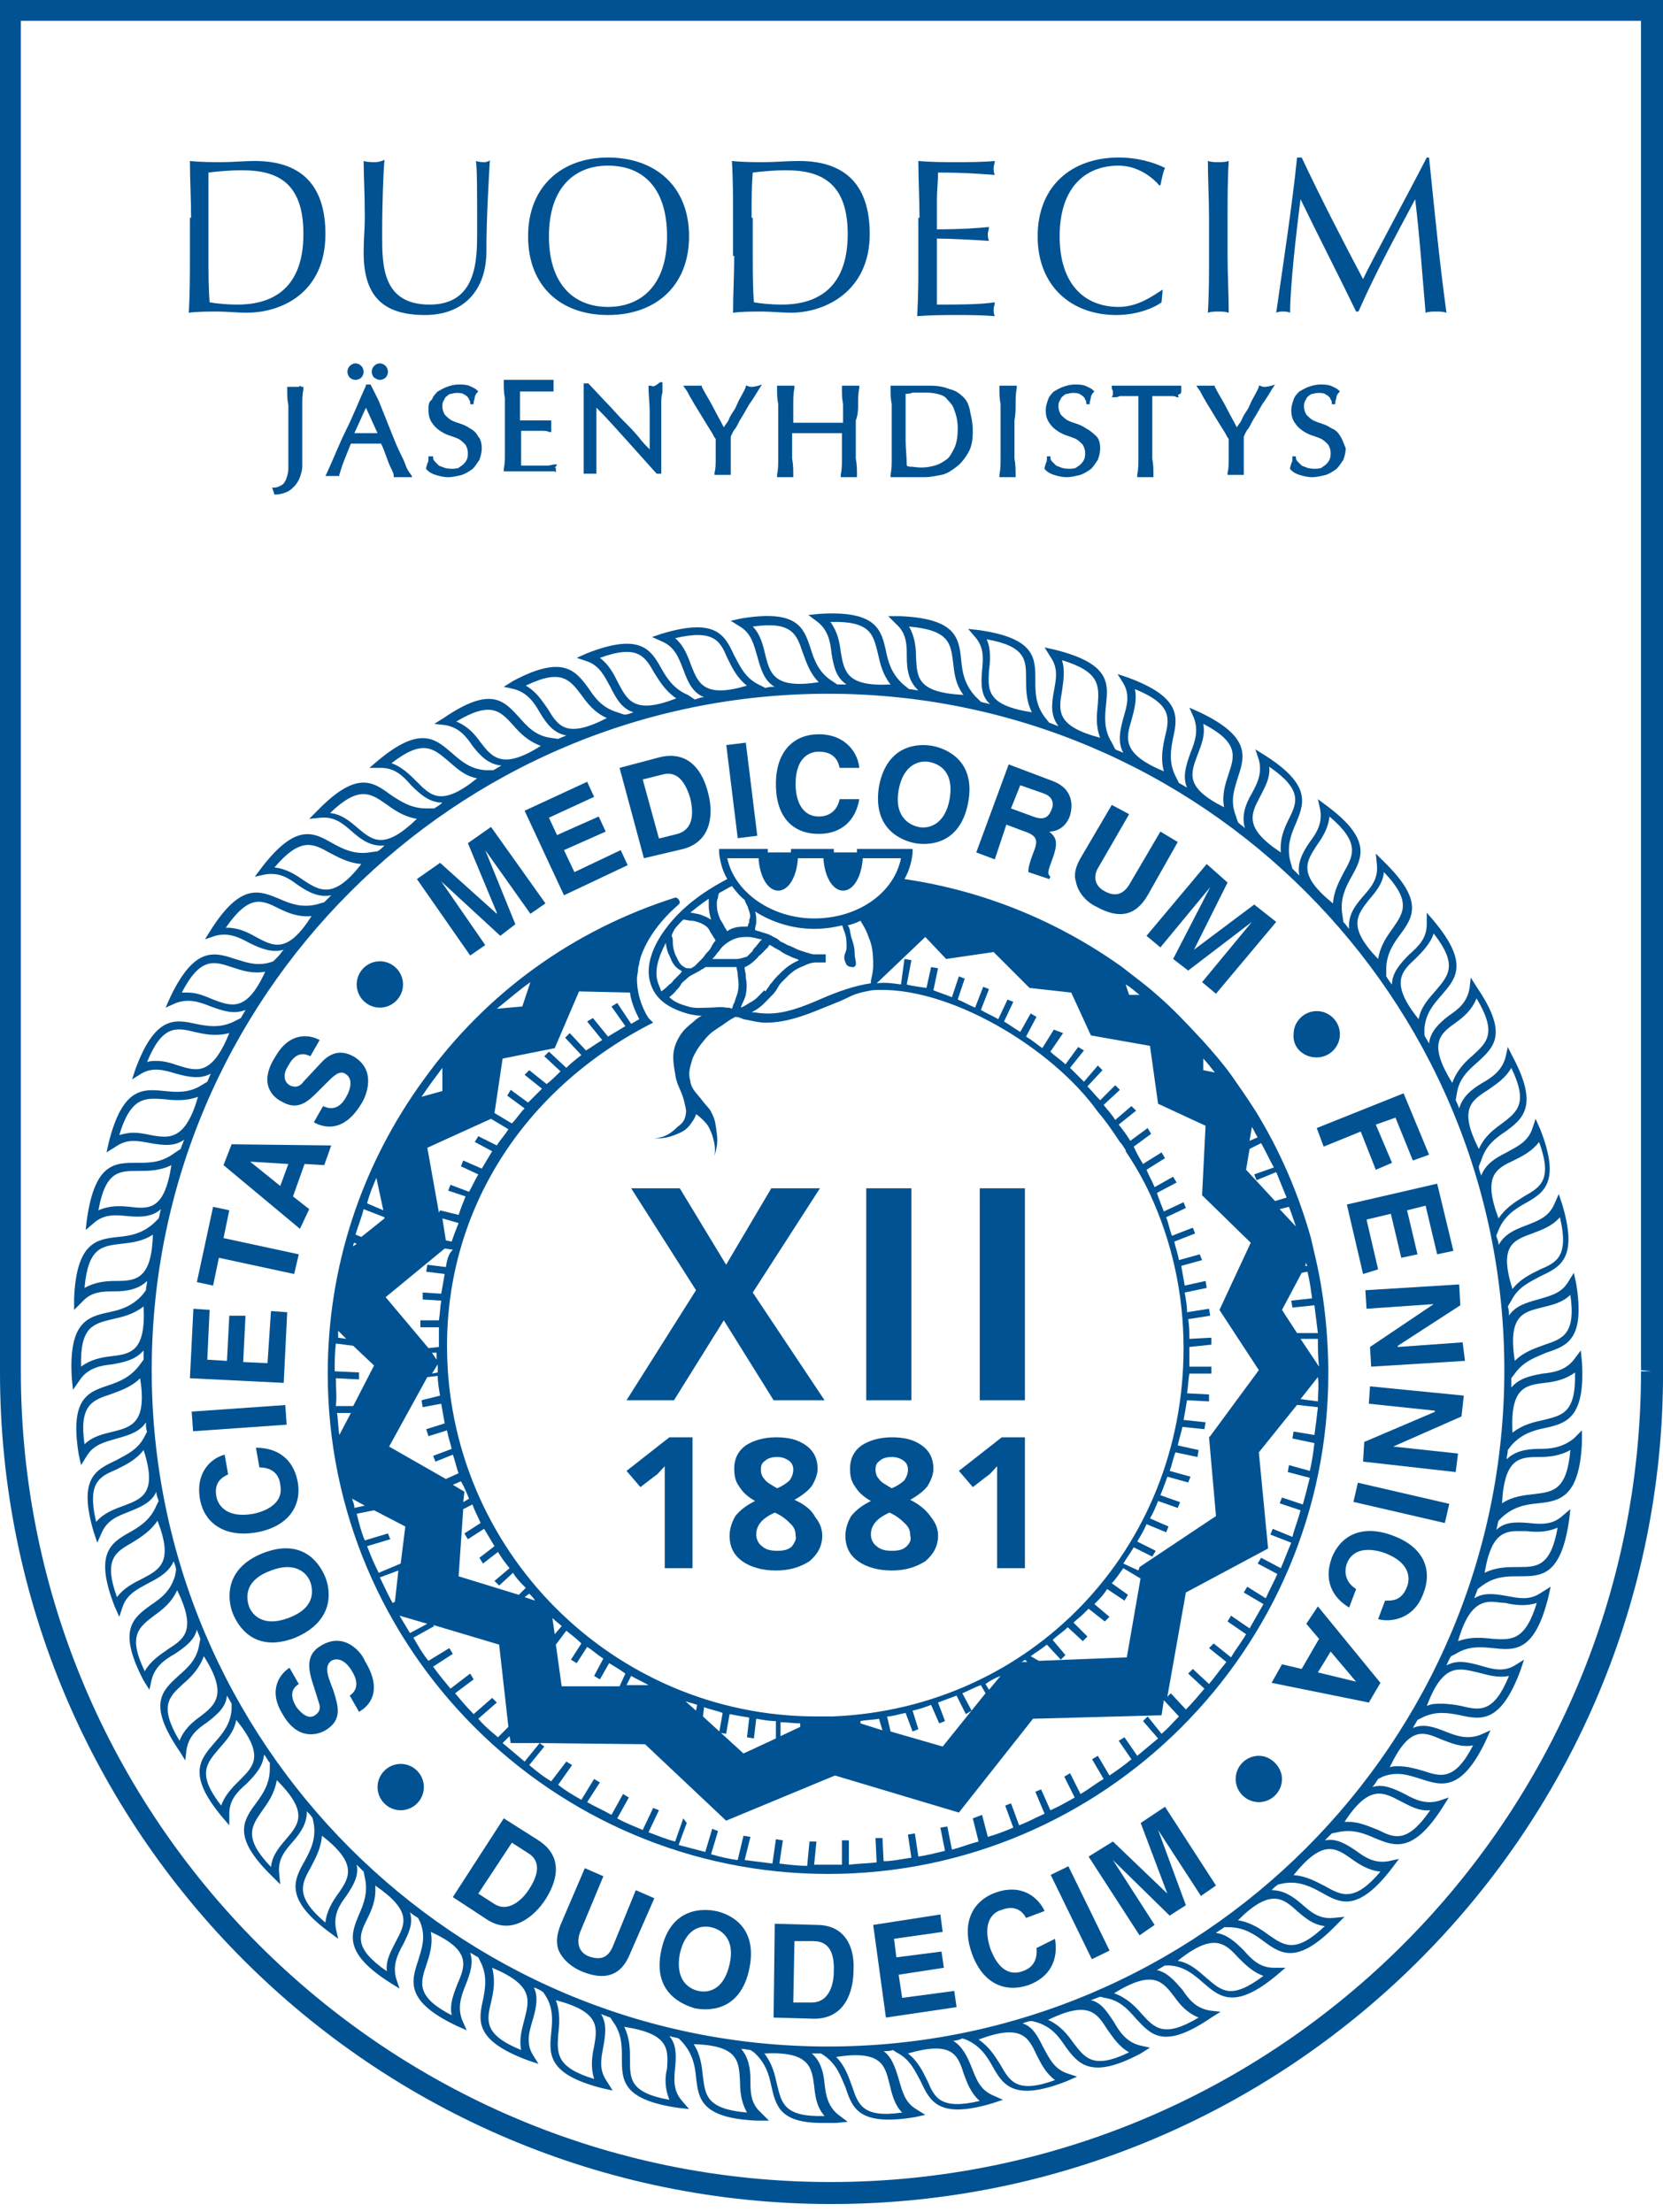 <svg width="200" height="266" viewBox="0 0 200 266" fill="none" xmlns="http://www.w3.org/2000/svg">
<g clip-path="url(#clip0)">
<path d="M100 265.042C44.847 265.042 0 220.195 0 165.042V0H200V166.156C199.443 220.752 154.735 265.042 100 265.042ZM2.507 163.51V164.903C2.507 218.663 46.239 262.396 99.861 262.396C153.621 262.396 197.354 218.663 197.354 164.903H198.607L197.354 164.763V163.37V2.507H2.507V163.51Z" fill="#005293"/>
<path d="M35.933 46.518C35.654 46.518 35.515 46.518 35.236 46.518C35.097 46.518 34.958 46.518 34.819 46.518H34.54V46.797C34.54 47.493 34.54 48.05 34.679 48.746C34.679 49.443 34.679 50 34.679 50.696V54.875C34.679 55.432 34.679 55.989 34.679 56.407C34.679 56.824 34.54 57.242 34.401 57.66C34.261 57.939 34.122 58.217 33.844 58.356C33.565 58.496 33.287 58.635 33.008 58.635H32.73L33.008 59.471H33.147C33.565 59.471 34.122 59.331 34.401 59.192C34.819 59.053 35.097 58.774 35.376 58.496C35.654 58.217 35.933 57.799 36.072 57.382C36.211 56.964 36.351 56.546 36.351 56.128C36.351 55.71 36.351 55.432 36.351 54.875V52.089C36.351 51.671 36.351 51.114 36.351 50.696C36.351 50 36.351 49.443 36.351 48.746C36.351 48.05 36.351 47.493 36.49 46.797V46.518H36.211C36.211 46.379 36.072 46.379 35.933 46.518Z" fill="#005293"/>
<path d="M42.757 45.682C43.036 45.682 43.314 45.543 43.453 45.404C43.593 45.265 43.732 44.986 43.732 44.708C43.732 44.429 43.593 44.15 43.453 44.011C43.036 43.593 42.479 43.593 42.061 44.011C41.922 44.15 41.782 44.429 41.782 44.708C41.782 44.986 41.922 45.265 42.061 45.404C42.2 45.543 42.479 45.682 42.757 45.682Z" fill="#005293"/>
<path d="M48.746 55.849C48.606 55.432 48.328 54.875 48.049 54.318C47.771 53.76 47.492 53.064 47.214 52.368C46.935 51.671 46.657 50.975 46.378 50.279C46.099 49.582 45.821 48.886 45.542 48.189L44.568 46.239H44.01V46.379C43.175 48.189 42.478 50 41.643 51.671C40.807 53.343 40.111 55.153 39.275 56.964L39.136 57.242H39.554C39.832 57.242 40.25 57.242 40.668 57.242H40.807V57.103C40.946 56.685 41.086 56.128 41.364 55.432C41.643 54.735 41.921 54.039 42.2 53.343C42.478 53.343 42.757 53.343 43.035 53.343C43.593 53.343 44.289 53.343 44.985 53.343C45.264 53.343 45.542 53.343 45.821 53.343C45.96 53.621 46.099 53.9 46.239 54.318L46.657 55.432C46.796 55.849 46.935 56.128 47.075 56.407C47.214 56.685 47.353 56.964 47.353 57.242V57.382H47.492C47.632 57.382 47.771 57.382 47.91 57.382H48.746C48.885 57.382 49.024 57.382 49.164 57.382H49.581L49.442 57.103C49.024 56.546 48.885 56.267 48.746 55.849ZM45.403 52.089C45.264 52.089 44.985 52.089 44.846 52.089C44.289 52.089 43.732 52.089 43.175 52.089C43.035 52.089 42.757 52.089 42.618 52.089L44.01 49.025L45.403 52.089Z" fill="#005293"/>
<path d="M45.682 45.682C45.961 45.682 46.239 45.543 46.378 45.404C46.518 45.265 46.657 44.986 46.657 44.708C46.657 44.429 46.518 44.15 46.378 44.011C45.961 43.593 45.403 43.593 44.986 44.011C44.846 44.15 44.707 44.429 44.707 44.708C44.707 44.986 44.846 45.265 44.986 45.404C45.264 45.543 45.403 45.682 45.682 45.682Z" fill="#005293"/>
<path d="M56.545 51.532C56.128 51.253 55.849 51.114 55.431 50.975C55.013 50.836 54.596 50.696 54.317 50.557C54.038 50.418 53.76 50.139 53.481 49.861C53.342 49.582 53.203 49.304 53.203 48.886C53.203 48.607 53.203 48.468 53.342 48.189C53.481 48.05 53.481 47.772 53.76 47.632C53.899 47.493 54.038 47.354 54.317 47.354C54.735 47.214 55.292 47.214 55.71 47.354C55.849 47.493 55.988 47.493 56.128 47.632C56.267 47.772 56.406 47.911 56.406 48.05C56.545 48.189 56.545 48.329 56.545 48.468V48.607H56.963V48.468C56.963 48.189 57.102 47.911 57.102 47.772C57.102 47.632 57.242 47.354 57.381 47.214L57.52 47.075L57.381 46.936C57.102 46.657 56.685 46.518 56.406 46.379C55.988 46.239 55.571 46.239 55.153 46.239C54.596 46.239 54.178 46.379 53.76 46.518C53.342 46.657 52.924 46.936 52.646 47.075C52.367 47.354 52.089 47.632 51.949 48.05C51.532 48.329 51.532 48.746 51.532 49.304C51.532 50 51.671 50.418 51.949 50.836C52.228 51.253 52.506 51.532 52.924 51.81C53.342 52.089 53.621 52.228 54.038 52.368C54.456 52.507 54.874 52.646 55.153 52.785C55.431 52.925 55.71 53.203 55.988 53.482C56.128 53.76 56.267 54.039 56.267 54.457C56.267 54.735 56.267 55.014 56.128 55.292C55.988 55.571 55.849 55.71 55.71 55.849C55.571 55.989 55.292 56.128 55.153 56.267C54.735 56.407 54.038 56.407 53.481 56.267C53.203 56.128 53.063 56.128 52.785 55.989C52.646 55.849 52.506 55.71 52.367 55.571C52.228 55.432 52.089 55.292 52.089 55.014V54.875H51.532V55.014C51.532 55.292 51.532 55.571 51.392 55.71C51.392 55.849 51.253 56.128 51.253 56.267V56.407L51.392 56.546C51.671 56.825 51.949 56.964 52.367 57.103C52.785 57.242 53.342 57.382 53.899 57.382C54.456 57.382 55.013 57.242 55.571 57.103C55.988 56.964 56.406 56.685 56.824 56.407C57.102 56.128 57.381 55.71 57.66 55.292C57.799 54.875 57.938 54.457 57.938 53.9C57.938 53.343 57.799 52.785 57.52 52.507C57.242 51.95 56.824 51.671 56.545 51.532Z" fill="#005293"/>
<path d="M66.852 56.128L66.992 55.849H66.713C66.434 55.849 66.156 55.989 65.877 55.989C65.599 55.989 65.181 55.989 64.903 55.989C64.485 55.989 64.206 55.989 63.788 55.989H62.674C62.674 55.849 62.674 55.571 62.674 55.292C62.674 54.875 62.674 54.457 62.674 53.9V52.368C62.674 52.228 62.674 52.089 62.674 51.95V51.81C62.813 51.81 62.953 51.81 63.231 51.81C63.51 51.81 63.928 51.81 64.206 51.81C64.485 51.81 64.903 51.81 65.181 51.81C65.46 51.81 65.877 51.81 66.017 51.95H66.295V51.671C66.295 51.532 66.295 51.393 66.295 51.253C66.295 51.114 66.295 50.975 66.295 50.836V50.557H66.017C65.738 50.557 65.599 50.557 65.32 50.557C65.042 50.557 64.763 50.557 64.485 50.557C64.206 50.557 63.928 50.557 63.51 50.557C63.231 50.557 62.953 50.557 62.535 50.557C62.535 50.418 62.535 50.139 62.535 49.861C62.535 49.443 62.535 49.164 62.535 48.746C62.535 48.329 62.535 48.05 62.535 47.772C62.535 47.493 62.535 47.354 62.535 47.075C62.953 47.075 63.231 47.075 63.649 47.075C64.067 47.075 64.345 47.075 64.624 47.075C64.903 47.075 65.181 47.075 65.46 47.075C65.738 47.075 66.017 47.075 66.295 47.075H66.574V46.797C66.574 46.657 66.574 46.518 66.574 46.379C66.574 46.239 66.574 46.1 66.574 45.961V45.682H66.295C65.877 45.682 65.46 45.682 64.903 45.682C64.067 45.682 63.092 45.682 62.256 45.682C61.838 45.682 61.421 45.682 60.864 45.682H60.585V45.961C60.585 46.657 60.585 47.214 60.724 47.911C60.724 48.607 60.724 49.164 60.724 49.861V52.507C60.724 53.203 60.724 53.76 60.724 54.457C60.724 55.153 60.724 55.71 60.585 56.407V56.685H60.864C61.281 56.685 61.838 56.685 62.256 56.685H65.042C65.46 56.685 65.877 56.685 66.434 56.685H66.713L66.852 56.824C66.852 56.685 66.852 56.685 66.852 56.546C66.852 56.546 66.852 56.407 66.852 56.267C66.713 56.267 66.713 56.128 66.852 56.128Z" fill="#005293"/>
<path d="M78.273 46.379H77.995V46.657C77.995 47.493 78.134 48.468 78.134 49.443C78.134 50.418 78.134 51.532 78.134 52.507V54.039C77.716 53.621 77.298 53.203 76.881 52.646C76.323 51.95 75.627 51.253 74.931 50.557C74.234 49.861 73.538 49.025 72.842 48.329L70.752 46.1H70.195V46.239C70.195 46.518 70.195 47.075 70.195 47.772C70.195 48.468 70.195 49.304 70.195 50.279C70.195 50.557 70.195 50.975 70.195 51.393C70.195 51.81 70.195 52.228 70.195 52.646C70.195 53.064 70.195 53.482 70.195 53.9V55.153C70.195 55.571 70.195 55.849 70.195 56.128C70.195 56.407 70.195 56.546 70.195 56.685V56.964H70.474C70.752 56.964 71.17 56.964 71.449 56.964H71.727V56.685C71.727 56.546 71.727 56.407 71.727 56.267C71.727 55.989 71.727 55.71 71.727 55.432C71.727 55.153 71.727 54.875 71.727 54.457C71.727 54.039 71.727 53.76 71.727 53.482V52.507C71.727 52.228 71.727 51.95 71.727 51.671C71.727 50.836 71.727 50.279 71.727 49.721C71.727 49.443 71.727 49.304 71.727 49.025C72.981 50.279 74.095 51.532 75.349 52.925C76.602 54.318 77.856 55.71 78.97 56.964H79.527V56.267C79.527 55.989 79.527 55.71 79.527 55.432C79.527 55.153 79.527 54.735 79.527 54.318V53.203C79.527 52.785 79.527 52.507 79.527 52.089V51.253C79.527 50.975 79.527 50.557 79.527 50.139C79.527 49.721 79.527 49.164 79.527 48.607C79.527 48.05 79.527 47.632 79.666 47.214C79.666 46.797 79.666 46.379 79.666 46.239V45.961H79.388C78.691 46.518 78.552 46.518 78.273 46.379Z" fill="#005293"/>
<path d="M90.39 46.518C90.251 46.518 90.112 46.518 89.833 46.379H89.694V46.518C89.555 46.936 89.276 47.354 88.997 47.911C88.719 48.329 88.579 48.886 88.301 49.304C88.022 49.721 87.744 50.139 87.605 50.557C87.465 50.836 87.187 51.114 87.047 51.393C86.63 50.557 86.212 49.861 85.794 49.025C85.376 48.189 84.819 47.354 84.401 46.518V46.379H84.262C84.123 46.379 83.983 46.379 83.844 46.379C83.566 46.379 83.287 46.379 83.008 46.379C82.869 46.379 82.73 46.379 82.591 46.379H82.173L82.451 46.797C82.591 46.936 82.73 47.214 82.869 47.493C83.008 47.772 83.287 48.189 83.426 48.468L84.958 50.975C85.237 51.393 85.376 51.671 85.655 52.089C85.794 52.368 85.933 52.646 86.073 52.785C86.073 53.621 86.073 54.318 86.073 55.014C86.073 55.71 86.073 56.407 85.933 56.825V57.103H86.212C86.63 57.103 87.187 57.103 87.605 57.103H87.883V56.825C87.883 56.685 87.883 56.407 87.883 55.989C87.883 55.71 87.883 55.292 87.883 54.875C87.883 54.457 87.883 54.039 87.883 53.621C87.883 53.203 87.883 52.785 87.883 52.507C88.022 52.228 88.162 51.81 88.44 51.532C88.719 51.114 88.858 50.696 89.137 50.279C89.415 49.861 89.694 49.304 90.112 48.607C90.529 48.05 90.947 47.354 91.365 46.657L91.644 46.239L91.226 46.379C90.669 46.518 90.529 46.518 90.39 46.518Z" fill="#005293"/>
<path d="M103.202 48.607C103.202 47.911 103.202 47.354 103.342 46.657V46.379H103.063C102.924 46.379 102.785 46.379 102.645 46.379C102.367 46.379 102.227 46.379 101.949 46.379C101.81 46.379 101.67 46.379 101.531 46.379H101.253V46.657C101.253 47.354 101.253 47.911 101.392 48.607C101.392 49.164 101.392 49.861 101.392 50.557V50.836H99.999C99.024 50.836 97.91 50.836 96.796 50.836H95.403V50.557C95.403 49.861 95.403 49.304 95.403 48.607C95.403 47.911 95.403 47.354 95.542 46.657V46.379H95.264C95.124 46.379 94.985 46.379 94.846 46.379C94.567 46.379 94.428 46.379 94.15 46.379C94.01 46.379 93.871 46.379 93.732 46.379H93.453V46.657C93.453 47.354 93.453 47.911 93.592 48.607C93.592 49.304 93.592 49.861 93.592 50.557V53.203C93.592 53.9 93.592 54.457 93.592 55.153C93.592 55.85 93.592 56.407 93.453 57.103V57.382H93.732C94.15 57.382 94.707 57.382 95.124 57.382H95.403V57.103C95.403 56.546 95.403 55.85 95.264 55.153C95.264 54.457 95.264 53.9 95.264 53.203V52.089C95.681 52.089 96.239 52.089 96.656 52.089C97.631 52.089 98.746 52.089 99.86 52.089C100.278 52.089 100.695 52.089 101.253 52.089V53.203C101.253 53.9 101.253 54.457 101.253 55.153C101.253 55.85 101.253 56.407 101.113 57.103V57.382H101.392C101.81 57.382 102.367 57.382 102.785 57.382H103.063V57.103C103.063 56.546 103.063 55.85 102.924 55.153C102.924 54.457 102.924 53.9 102.924 53.203V50.557C103.202 49.861 103.202 49.164 103.202 48.607Z" fill="#005293"/>
<path d="M115.877 47.772C115.459 47.354 114.902 46.936 114.206 46.797C113.509 46.518 112.813 46.379 111.838 46.379C111.42 46.379 111.002 46.379 110.724 46.379C110.027 46.379 109.192 46.379 108.495 46.379C108.077 46.379 107.799 46.379 107.381 46.379H107.103V46.657C107.103 47.354 107.103 47.911 107.242 48.607C107.242 49.304 107.242 49.861 107.242 50.557V53.203C107.242 53.9 107.242 54.457 107.242 55.153C107.242 55.85 107.242 56.407 107.103 57.103V57.382H107.381C107.66 57.382 108.077 57.382 108.356 57.382H109.331C109.609 57.382 110.027 57.382 110.306 57.382C110.584 57.382 111.002 57.382 111.281 57.382C111.838 57.382 112.534 57.242 113.231 57.103C113.927 56.964 114.484 56.546 115.041 56.128C115.598 55.71 116.016 55.153 116.434 54.457C116.852 53.761 116.991 52.925 116.991 51.811C116.991 50.975 116.852 50.279 116.713 49.721C116.573 48.747 116.295 48.19 115.877 47.772ZM115.181 51.532C115.181 52.507 115.041 53.343 114.763 53.9C114.484 54.457 114.206 55.014 113.788 55.293C113.37 55.571 112.952 55.85 112.395 55.989C111.42 56.267 110.584 56.267 109.749 56.128C109.47 56.128 109.192 56.128 109.052 55.989C109.052 55.014 108.913 53.9 108.913 52.925V50.279C108.913 49.721 108.913 49.164 108.913 48.747C108.913 48.329 108.913 47.772 108.913 47.354C109.192 47.354 109.47 47.354 109.749 47.215C110.167 47.215 110.584 47.215 111.002 47.215C111.559 47.215 112.116 47.215 112.674 47.354C113.231 47.493 113.648 47.632 113.927 48.05C114.206 48.329 114.623 48.747 114.763 49.304C115.041 50 115.181 50.697 115.181 51.532Z" fill="#005293"/>
<path d="M122.144 48.607C122.144 47.911 122.144 47.354 122.283 46.657V46.379H122.005C121.866 46.379 121.726 46.379 121.587 46.379C121.309 46.379 121.169 46.379 120.891 46.379C120.751 46.379 120.612 46.379 120.473 46.379H120.194V46.657C120.194 47.354 120.194 47.911 120.334 48.607C120.334 49.304 120.334 49.861 120.334 50.557V53.203C120.334 53.9 120.334 54.457 120.334 55.153C120.334 55.85 120.334 56.407 120.194 57.103V57.382H120.473C120.891 57.382 121.448 57.382 121.866 57.382H122.144V57.103C122.144 56.546 122.144 55.85 122.005 55.153C122.005 54.457 122.005 53.9 122.005 53.203V50.557C122.144 49.861 122.144 49.164 122.144 48.607Z" fill="#005293"/>
<path d="M130.641 51.532C130.223 51.253 129.945 51.114 129.527 50.975C129.109 50.836 128.691 50.696 128.412 50.557C128.134 50.418 127.855 50.139 127.577 49.861C127.438 49.582 127.298 49.304 127.298 48.886C127.298 48.607 127.298 48.468 127.438 48.189C127.577 48.05 127.577 47.772 127.855 47.632C127.995 47.493 128.134 47.354 128.412 47.354C128.83 47.214 129.387 47.214 129.805 47.354C129.945 47.493 130.084 47.493 130.223 47.632C130.362 47.772 130.502 47.911 130.502 48.05C130.641 48.189 130.641 48.329 130.641 48.468V48.607H131.059V48.468C131.059 48.189 131.198 47.911 131.198 47.772C131.198 47.632 131.337 47.354 131.477 47.214L131.616 47.075L131.477 46.936C131.198 46.657 130.78 46.518 130.502 46.379C130.084 46.239 129.666 46.239 129.248 46.239C128.691 46.239 128.273 46.379 127.855 46.518C127.438 46.657 127.02 46.936 126.741 47.075C126.463 47.354 126.184 47.632 126.045 48.05C125.906 48.468 125.766 48.886 125.766 49.304C125.766 50 125.906 50.418 126.184 50.836C126.463 51.253 126.741 51.532 127.159 51.81C127.577 52.089 127.855 52.228 128.273 52.368C128.691 52.507 129.109 52.646 129.387 52.785C129.666 52.925 129.945 53.203 130.223 53.482C130.362 53.76 130.502 54.039 130.502 54.457C130.502 54.735 130.502 55.014 130.362 55.292C130.223 55.571 130.084 55.71 129.945 55.849C129.805 55.989 129.527 56.128 129.387 56.267C128.97 56.407 128.273 56.407 127.716 56.267C127.438 56.128 127.298 56.128 127.02 55.989C126.88 55.849 126.741 55.71 126.602 55.571C126.463 55.432 126.323 55.292 126.323 55.014V54.875H125.906V55.014C125.906 55.292 125.906 55.571 125.766 55.71C125.766 55.849 125.627 56.128 125.627 56.267V56.407L125.766 56.546C126.045 56.825 126.323 56.964 126.741 57.103C127.159 57.242 127.716 57.382 128.273 57.382C128.83 57.382 129.387 57.242 129.945 57.103C130.362 56.964 130.78 56.685 131.198 56.407C131.477 56.128 131.755 55.71 132.034 55.292C132.173 54.875 132.312 54.457 132.312 53.9C132.312 53.343 132.173 52.785 131.894 52.507C131.337 51.95 130.919 51.671 130.641 51.532Z" fill="#005293"/>
<path d="M142.061 47.075C142.061 46.936 142.061 46.797 142.061 46.657V46.379H141.782C141.086 46.379 140.529 46.379 139.832 46.379C138.579 46.379 137.186 46.379 135.933 46.379C135.236 46.379 134.679 46.379 133.983 46.379H133.704V46.657C133.704 46.797 133.843 46.936 133.843 47.075C133.843 47.215 133.843 47.354 133.843 47.493L133.704 47.772H133.983C134.122 47.772 134.4 47.772 134.679 47.632C134.958 47.632 135.236 47.632 135.515 47.632C135.793 47.632 136.072 47.632 136.35 47.632C136.629 47.632 136.768 47.632 136.907 47.632C136.907 48.607 136.907 49.582 136.907 50.557V53.203C136.907 53.9 136.907 54.457 136.907 55.153C136.907 55.85 136.907 56.407 136.768 57.103V57.382H137.047C137.465 57.382 138.022 57.382 138.439 57.382H138.718V57.103C138.718 56.546 138.718 55.85 138.579 55.153C138.579 54.596 138.579 53.9 138.579 53.203V50.557C138.579 49.582 138.579 48.607 138.579 47.632C138.718 47.632 138.997 47.632 139.136 47.632C139.414 47.632 139.693 47.632 139.972 47.632C140.25 47.632 140.529 47.632 140.807 47.632C141.086 47.632 141.364 47.632 141.504 47.772H141.782L141.643 47.493C142.061 47.354 142.061 47.215 142.061 47.075Z" fill="#005293"/>
<path d="M152.088 46.518C151.949 46.518 151.81 46.518 151.531 46.379H151.392V46.518C151.253 46.936 150.974 47.354 150.696 47.911C150.417 48.329 150.278 48.886 149.999 49.304C149.721 49.721 149.442 50.139 149.303 50.557C149.164 50.836 148.885 51.114 148.746 51.393C148.328 50.557 147.91 49.861 147.492 49.025C147.074 48.189 146.517 47.354 146.1 46.518V46.379H145.96C145.821 46.379 145.682 46.379 145.542 46.379C145.264 46.379 144.985 46.379 144.707 46.379C144.567 46.379 144.428 46.379 144.289 46.379H143.871L144.15 46.797C144.289 46.936 144.428 47.214 144.567 47.493C144.707 47.772 144.985 48.189 145.125 48.468L146.657 50.975C146.935 51.393 147.074 51.671 147.353 52.089C147.492 52.368 147.632 52.646 147.771 52.785C147.771 53.621 147.771 54.318 147.771 55.014C147.771 55.71 147.771 56.407 147.632 56.825V57.103H147.91C148.328 57.103 148.885 57.103 149.303 57.103H149.581V56.825C149.581 56.685 149.581 56.407 149.581 55.989C149.581 55.71 149.581 55.292 149.581 54.875C149.581 54.457 149.581 54.039 149.581 53.621C149.581 53.203 149.581 52.785 149.581 52.507C149.721 52.228 149.86 51.81 150.138 51.532C150.417 51.114 150.556 50.696 150.835 50.279C151.113 49.861 151.392 49.304 151.81 48.607C152.228 48.05 152.645 47.354 153.063 46.657L153.342 46.239L152.924 46.379C152.367 46.518 152.228 46.518 152.088 46.518Z" fill="#005293"/>
<path d="M161.142 52.368C160.864 51.95 160.585 51.671 160.167 51.532C159.749 51.253 159.471 51.114 159.053 50.975C158.635 50.836 158.217 50.696 157.939 50.557C157.66 50.418 157.382 50.139 157.103 49.861C156.964 49.582 156.825 49.304 156.825 48.886C156.825 48.607 156.825 48.468 156.964 48.189C157.103 48.05 157.103 47.772 157.382 47.632C157.521 47.493 157.66 47.354 157.939 47.354C158.357 47.214 158.914 47.214 159.332 47.354C159.471 47.493 159.61 47.493 159.749 47.632C159.889 47.772 160.028 47.911 160.028 48.05C160.167 48.189 160.167 48.329 160.167 48.468V48.607H160.585V48.468C160.585 48.189 160.724 47.911 160.724 47.772C160.724 47.632 160.864 47.354 161.003 47.214L161.142 47.075L161.003 46.936C160.724 46.657 160.307 46.518 160.028 46.379C159.61 46.239 159.192 46.239 158.774 46.239C158.217 46.239 157.8 46.379 157.382 46.518C156.964 46.657 156.546 46.936 156.268 47.075C155.989 47.354 155.71 47.632 155.571 48.05C155.432 48.468 155.293 48.886 155.293 49.304C155.293 50 155.432 50.418 155.71 50.836C155.989 51.253 156.268 51.532 156.685 51.81C157.103 52.089 157.382 52.228 157.8 52.368C158.217 52.507 158.635 52.646 158.914 52.785C159.192 52.925 159.471 53.203 159.749 53.482C159.889 53.76 160.028 54.039 160.028 54.457C160.028 54.735 160.028 55.014 159.889 55.292C159.749 55.571 159.61 55.71 159.471 55.849C159.332 55.989 159.053 56.128 158.914 56.267C158.496 56.407 157.8 56.407 157.242 56.267C156.964 56.128 156.825 56.128 156.546 55.989C156.407 55.849 156.268 55.71 156.128 55.571C155.989 55.432 155.85 55.292 155.85 55.014V54.875H155.432V55.014C155.432 55.292 155.432 55.571 155.293 55.71C155.293 55.849 155.153 56.128 155.153 56.267V56.407L155.293 56.546C155.571 56.825 155.85 56.964 156.268 57.103C156.685 57.242 157.242 57.382 157.8 57.382C158.357 57.382 158.914 57.242 159.471 57.103C159.889 56.964 160.307 56.685 160.724 56.407C161.003 56.128 161.281 55.71 161.56 55.292C161.699 54.875 161.839 54.457 161.839 53.9C161.56 53.203 161.421 52.785 161.142 52.368Z" fill="#005293"/>
<path d="M155.989 18.942C155.432 24.513 154.318 31.755 153.482 37.605C153.761 37.465 154.039 37.465 154.318 37.465C154.596 37.465 154.875 37.465 155.153 37.605C155.153 34.541 155.85 28.273 156.407 23.956C158.635 28.552 161.003 33.148 163.092 37.465H163.371C165.46 32.73 167.827 28.412 170.195 23.956C170.752 28.552 171.031 32.869 171.449 37.605C171.866 37.465 172.284 37.465 172.702 37.465C173.12 37.465 173.538 37.465 173.956 37.605C173.12 31.477 172.563 25.766 171.866 18.942H171.588C169.081 23.816 164.903 31.477 163.928 33.566C161.282 28.552 158.914 23.956 156.546 18.942H155.989V18.942ZM145.404 26.184C145.404 23.956 145.265 21.588 145.265 19.36C145.683 19.499 146.1 19.499 146.518 19.499C146.936 19.499 147.354 19.499 147.772 19.36C147.633 21.588 147.632 23.956 147.632 26.184V30.78C147.632 33.008 147.772 35.376 147.772 37.605C147.354 37.465 146.936 37.465 146.518 37.465C146.1 37.465 145.683 37.465 145.265 37.605C145.404 35.376 145.404 33.008 145.404 30.78V26.184ZM139.833 34.819C138.719 35.516 136.908 36.908 134.541 36.908C130.502 36.908 127.438 34.262 127.438 28.412C127.438 22.563 130.502 19.917 134.541 19.917C136.908 19.917 138.719 21.449 139.415 22.284H139.554C139.694 21.727 139.833 20.752 140.112 20.195C138.719 19.499 136.769 18.942 134.541 18.942C128.83 18.942 124.791 22.424 124.791 28.412C124.791 34.401 128.83 37.883 134.262 37.883C136.908 37.883 138.997 36.908 139.694 36.351L139.833 34.819ZM110.585 26.184C110.585 23.956 110.446 21.588 110.446 19.36C111.978 19.499 113.51 19.499 115.042 19.499C116.574 19.499 118.106 19.499 119.638 19.36C119.638 19.638 119.499 19.917 119.499 20.195C119.499 20.474 119.499 20.752 119.638 21.031C117.41 20.892 116.156 20.752 112.814 20.752C112.814 21.866 112.674 22.841 112.674 24.095C112.674 25.488 112.674 26.88 112.674 27.577C115.738 27.577 117.41 27.438 118.942 27.298C118.942 27.577 118.802 27.855 118.802 28.134C118.802 28.412 118.802 28.691 118.942 28.97C117.131 28.83 113.928 28.691 112.674 28.691C112.674 29.387 112.674 29.944 112.674 32.591C112.674 34.541 112.674 35.933 112.674 36.63C115.042 36.63 117.967 36.63 119.638 36.351C119.638 36.63 119.499 36.908 119.499 37.187C119.499 37.465 119.499 37.744 119.638 38.022C118.106 37.883 116.574 37.883 115.042 37.883C113.51 37.883 111.978 37.883 110.307 38.022C110.446 35.098 110.446 33.983 110.446 31.198V26.184H110.585ZM90.39 26.184C90.39 24.234 90.39 22.424 90.529 20.752C91.644 20.613 93.036 20.474 94.568 20.474C98.747 20.474 101.95 22.006 101.95 28.134C101.95 35.098 97.772 36.63 94.011 36.63C92.758 36.63 91.365 36.49 90.669 36.351C90.529 34.541 90.529 32.591 90.529 30.78V26.184H90.39ZM88.301 30.78C88.301 33.008 88.162 35.376 88.162 37.605C89.276 37.465 90.529 37.465 91.644 37.465C92.758 37.465 94.011 37.605 95.126 37.605C99.165 37.605 104.596 35.098 104.596 28.134C104.596 22.702 102.089 19.36 96.1 19.36C94.568 19.36 93.315 19.499 91.922 19.499C90.669 19.499 89.276 19.499 88.022 19.36C88.162 21.588 88.162 23.956 88.162 26.184V30.78H88.301ZM73.12 19.917C69.081 19.917 66.017 22.563 66.017 28.412C66.017 34.262 69.081 36.908 73.12 36.908C77.159 36.908 80.223 34.262 80.223 28.412C80.223 22.563 77.298 19.917 73.12 19.917ZM73.12 18.942C78.83 18.942 82.869 22.424 82.869 28.412C82.869 34.401 78.83 37.883 73.12 37.883C67.41 37.883 63.51 34.401 63.51 28.412C63.51 22.424 67.549 18.942 73.12 18.942ZM57.382 27.855C57.382 31.198 57.382 36.63 51.672 36.63C45.961 36.63 45.961 31.894 45.961 28.273C45.961 24.373 46.1 20.752 46.24 19.22C45.961 19.36 45.543 19.499 45.126 19.499C44.708 19.499 44.151 19.499 43.733 19.36C43.733 20.892 43.872 23.259 43.872 26.184C43.872 27.577 43.733 28.691 43.733 30.362C43.733 35.516 45.961 37.883 51.114 37.883C55.711 37.883 58.496 34.958 58.496 30.223C58.496 26.323 58.775 21.727 58.914 19.22C58.914 19.36 58.496 19.499 58.357 19.499C57.939 19.499 57.66 19.499 57.242 19.36C57.382 20.334 57.382 22.841 57.382 27.855ZM25.07 30.78C25.07 32.73 25.07 34.541 25.209 36.351C25.905 36.49 27.298 36.63 28.552 36.63C32.312 36.63 36.49 35.098 36.49 28.134C36.49 22.006 33.426 20.474 29.109 20.474C27.577 20.474 26.184 20.613 25.07 20.752C25.07 22.424 25.07 24.234 25.07 26.184V30.78ZM22.981 26.184C22.981 23.956 22.841 21.588 22.841 19.36C24.095 19.499 25.488 19.499 26.741 19.499C27.995 19.499 29.387 19.36 30.641 19.36C36.63 19.36 39.137 22.702 39.137 28.134C39.137 35.237 33.844 37.605 29.666 37.605C28.552 37.605 27.298 37.465 26.184 37.465C25.07 37.465 23.816 37.465 22.702 37.605C22.841 35.376 22.841 33.008 22.841 30.78V26.184H22.981Z" fill="#005293"/>
<path d="M98.608 142.897H92.758L87.326 152.089L81.755 142.897H75.906L83.705 155.153L75.349 168.384H81.059L87.048 158.774L93.037 168.384H99.165L90.53 155.432L98.608 142.897Z" fill="#005293"/>
<path d="M109.61 142.897H104.179V168.384H109.61V142.897Z" fill="#005293"/>
<path d="M123.26 142.897H117.828V168.384H123.26V142.897Z" fill="#005293"/>
<path d="M75.349 176.88L77.02 178.83L78.831 177.437C79.109 177.298 79.388 176.88 79.945 176.323V177.994V179.526V188.579H83.287V172.841H80.502L75.349 176.88Z" fill="#005293"/>
<path d="M95.544 180.362C96.519 179.805 97.215 179.248 97.633 178.691C98.051 177.994 98.329 177.298 98.329 176.602C98.329 175.487 97.911 174.512 96.936 173.816C95.961 173.12 94.847 172.841 93.315 172.841C91.783 172.841 90.53 173.259 89.694 173.816C88.719 174.512 88.301 175.487 88.301 176.602C88.301 177.437 88.441 178.134 88.858 178.691C89.276 179.387 89.833 179.944 90.808 180.501C89.694 181.058 88.998 181.615 88.441 182.312C88.023 183.008 87.744 183.844 87.744 184.68C87.744 186.072 88.301 187.047 89.276 187.744C90.251 188.44 91.644 188.858 93.315 188.858C94.987 188.858 96.24 188.44 97.354 187.744C98.329 186.908 98.886 185.933 98.886 184.68C98.886 183.844 98.608 183.147 98.051 182.451C97.633 181.615 96.797 180.919 95.544 180.362ZM92.062 175.627C92.34 175.348 92.897 175.209 93.454 175.209C94.012 175.209 94.429 175.348 94.847 175.627C95.265 175.905 95.404 176.323 95.404 176.741C95.404 177.159 95.265 177.576 94.987 177.994C94.708 178.273 94.151 178.691 93.454 178.969C92.758 178.551 92.201 178.273 91.922 177.855C91.644 177.576 91.505 177.159 91.505 176.741C91.505 176.184 91.644 175.905 92.062 175.627ZM95.265 185.933C94.847 186.351 94.29 186.49 93.454 186.49C92.758 186.49 92.062 186.351 91.644 185.933C91.226 185.654 90.948 185.097 90.948 184.54C90.948 183.426 91.644 182.59 93.176 181.894C94.151 182.312 94.708 182.869 95.126 183.287C95.544 183.705 95.683 184.122 95.683 184.68C95.822 185.097 95.544 185.515 95.265 185.933Z" fill="#005293"/>
<path d="M109.471 180.362C110.446 179.805 111.143 179.248 111.56 178.691C111.978 177.994 112.257 177.298 112.257 176.602C112.257 175.487 111.839 174.512 110.864 173.816C109.889 173.12 108.775 172.841 107.243 172.841C105.711 172.841 104.457 173.259 103.622 173.816C102.647 174.512 102.229 175.487 102.229 176.602C102.229 177.437 102.368 178.134 102.786 178.691C103.204 179.387 103.761 179.944 104.736 180.501C103.622 181.058 102.925 181.615 102.368 182.312C101.95 183.008 101.672 183.844 101.672 184.68C101.672 186.072 102.229 187.047 103.204 187.744C104.179 188.44 105.572 188.858 107.243 188.858C108.914 188.858 110.168 188.44 111.282 187.744C112.257 186.908 112.814 185.933 112.814 184.68C112.814 183.844 112.535 183.147 111.978 182.451C111.421 181.615 110.586 180.919 109.471 180.362ZM105.85 175.627C106.129 175.348 106.686 175.209 107.243 175.209C107.8 175.209 108.218 175.348 108.636 175.627C109.053 175.905 109.193 176.323 109.193 176.741C109.193 177.159 109.053 177.576 108.775 177.994C108.496 178.273 107.939 178.691 107.243 178.969C106.547 178.551 105.989 178.273 105.711 177.855C105.432 177.576 105.293 177.159 105.293 176.741C105.293 176.184 105.432 175.905 105.85 175.627ZM109.053 185.933C108.636 186.351 108.079 186.49 107.243 186.49C106.547 186.49 105.85 186.351 105.432 185.933C105.014 185.654 104.736 185.097 104.736 184.54C104.736 183.426 105.432 182.59 106.964 181.894C107.939 182.312 108.496 182.869 108.914 183.287C109.332 183.705 109.471 184.122 109.471 184.68C109.611 185.097 109.471 185.515 109.053 185.933Z" fill="#005293"/>
<path d="M115.321 176.88L116.993 178.83L118.803 177.437C119.082 177.298 119.36 176.88 119.917 176.323V177.994V179.526V188.579H123.26V172.841H120.474L115.321 176.88Z" fill="#005293"/>
<path d="M164.624 168.802L172.563 169.638V169.777L164.067 173.398L163.928 175.766L175.07 177.019L175.348 174.791L167.549 173.955L175.766 170.334L176.045 167.827L164.763 166.713L164.624 168.802Z" fill="#005293"/>
<path d="M73.677 234.122C73.12 235.376 72.284 235.794 70.752 235.237C69.778 234.819 69.22 233.844 69.778 232.312L72.563 225.627L70.335 224.652L67.41 231.476C66.992 232.59 66.853 233.426 67.131 234.401C67.688 235.794 68.942 236.629 69.917 237.047C72.563 238.161 74.652 237.744 75.766 234.958L78.691 228.273L76.463 227.298L73.677 234.122Z" fill="#005293"/>
<path d="M86.073 229.805C84.68 229.526 80.641 229.248 79.527 234.54C78.412 239.693 82.173 241.086 83.566 241.504C84.959 241.782 88.998 242.061 90.112 236.769C91.226 231.476 87.465 230.083 86.073 229.805ZM87.744 236.211C87.048 239.276 85.237 239.693 83.984 239.415C82.73 239.136 81.198 238.022 81.755 234.958C82.451 231.894 84.262 231.476 85.516 231.755C86.769 232.033 88.44 233.147 87.744 236.211Z" fill="#005293"/>
<path d="M48.19 212.117C46.658 212.117 45.404 213.37 45.404 214.902C45.404 216.434 46.658 217.688 48.19 217.688C49.722 217.688 50.975 216.434 50.975 214.902C50.975 213.37 49.722 212.117 48.19 212.117Z" fill="#005293"/>
<path d="M185.097 174.234C183.565 174.234 182.173 174.512 181.198 175.487C181.198 175.069 181.337 174.791 181.337 174.373L181.755 173.816C183.008 172.423 184.401 172.005 185.794 171.727C188.301 171.17 190.669 170.613 190.251 163.788L190.111 162.395L189.276 163.51C188.301 164.763 186.908 165.042 185.515 165.181C183.983 165.459 182.73 165.738 181.755 166.852C181.755 166.434 181.755 166.156 181.755 165.738L182.173 165.181C183.287 163.649 184.68 163.231 185.933 162.674C188.44 161.838 190.669 161.142 189.554 154.317L189.276 153.064L188.579 154.178C187.744 155.571 186.351 155.849 184.958 156.267C183.426 156.685 182.173 157.103 181.476 158.217C181.476 157.799 181.476 157.521 181.337 157.103L181.755 156.407C182.591 154.735 183.983 154.178 185.237 153.482C187.604 152.368 189.833 151.393 187.883 144.847L187.465 143.593L186.908 144.847C186.212 146.379 184.958 146.797 183.565 147.354C182.033 147.911 180.919 148.468 180.223 149.721C180.223 149.303 180.084 149.025 179.944 148.607L180.223 147.911C180.919 146.239 182.173 145.404 183.426 144.707C185.655 143.454 187.744 142.2 185.237 135.794L184.68 134.54L184.262 135.794C183.705 137.326 182.451 137.883 181.198 138.579C179.805 139.276 178.691 139.972 178.134 141.365C177.994 140.947 177.855 140.668 177.855 140.251L178.134 139.554C178.691 137.744 179.805 136.908 181.058 136.072C183.148 134.54 185.097 133.008 181.894 127.019L181.337 125.905L181.058 127.159C180.641 128.691 179.526 129.526 178.273 130.223C176.88 131.058 175.905 131.894 175.487 133.287C175.348 132.869 175.209 132.59 175.07 132.312L175.209 131.476C175.487 129.666 176.602 128.691 177.716 127.716C179.666 125.905 181.476 124.373 177.577 118.663L176.88 117.549L176.741 118.802C176.462 120.473 175.487 121.309 174.234 122.145C172.98 123.12 172.006 124.095 171.866 125.487C171.727 125.209 171.448 124.791 171.309 124.512V123.677C171.448 121.866 172.423 120.752 173.398 119.638C175.07 117.688 176.741 115.877 172.423 110.724L171.588 109.749V111.142C171.588 112.813 170.613 113.788 169.499 114.763C168.384 115.877 167.409 116.991 167.409 118.384C167.131 118.106 166.992 117.827 166.713 117.409V116.574C166.713 114.763 167.549 113.51 168.384 112.395C169.916 110.306 171.309 108.356 166.435 103.621L165.46 102.646L165.599 104.039C165.738 105.71 164.903 106.685 163.928 107.799C162.813 109.053 162.117 110.167 162.256 111.699C161.978 111.42 161.838 111.142 161.56 110.863L161.421 109.888C161.142 108.078 161.838 106.685 162.535 105.432C163.788 103.203 165.042 100.975 159.61 96.936L158.496 96.1L158.774 97.354C159.053 99.025 158.357 100.139 157.521 101.253C156.546 102.646 155.989 103.9 156.267 105.292C155.989 105.014 155.71 104.735 155.432 104.457L155.153 103.482C154.735 101.671 155.292 100.278 155.85 99.025C156.825 96.657 157.799 94.429 152.089 90.808L150.975 90.111L151.393 91.365C151.811 92.897 151.253 94.15 150.557 95.404C149.721 96.796 149.304 98.189 149.721 99.582C149.443 99.303 149.164 99.164 148.886 98.886L148.607 98.05C147.911 96.239 148.468 94.847 148.886 93.454C149.721 90.947 150.418 88.579 144.29 85.654L143.036 85.097L143.593 86.351C144.15 87.883 143.733 89.136 143.175 90.529C142.618 92.061 142.201 93.454 142.758 94.707C142.479 94.568 142.061 94.29 141.783 94.15L141.365 93.315C140.529 91.643 140.808 90.111 141.086 88.719C141.643 86.212 142.061 83.844 135.655 81.476L134.401 81.058L135.097 82.173C135.933 83.565 135.515 84.958 135.097 86.351C134.68 87.883 134.401 89.276 135.097 90.529C134.819 90.39 134.401 90.251 134.123 90.111L133.705 89.276C132.73 87.744 132.869 86.212 133.008 84.819C133.287 82.173 133.565 79.805 126.88 78.134L125.627 77.855L126.323 78.969C127.298 80.362 127.019 81.615 126.741 83.147C126.462 84.68 126.323 86.072 127.298 87.326C126.88 87.186 126.602 87.047 126.184 86.908L125.627 86.212C124.513 84.68 124.513 83.287 124.513 81.755C124.513 79.109 124.513 76.741 117.688 75.766L116.435 75.627L117.27 76.602C118.384 77.855 118.245 79.248 118.106 80.641C117.967 82.312 117.967 83.705 119.081 84.68C118.663 84.54 118.384 84.54 117.967 84.401L117.27 83.705C116.017 82.312 115.738 80.919 115.599 79.387C115.32 76.741 115.042 74.373 108.217 74.095H106.825L107.799 75.07C109.053 76.184 109.053 77.576 109.053 78.969C109.053 80.641 109.331 82.033 110.446 83.008C110.028 83.008 109.749 82.869 109.331 82.869L108.635 82.312C107.242 81.058 106.825 79.666 106.546 78.273C105.989 75.766 105.432 73.398 98.607 73.816L97.215 73.955L98.329 74.791C99.582 75.766 99.861 77.159 100 78.551C100.279 80.223 100.557 81.476 101.811 82.312C101.393 82.312 100.975 82.312 100.696 82.312L99.861 81.755C98.468 80.78 97.911 79.387 97.493 77.994C96.657 75.487 95.961 73.259 89.136 74.373L87.883 74.652L88.997 75.348C90.39 76.184 90.668 77.576 91.086 78.969C91.504 80.501 91.922 81.894 93.175 82.59C92.758 82.59 92.479 82.59 92.061 82.73L91.226 82.312C89.554 81.476 88.997 80.083 88.301 78.83C87.187 76.462 86.212 74.234 79.666 76.184L78.412 76.602L79.666 77.159C81.198 77.855 81.616 79.109 82.173 80.501C82.73 82.033 83.287 83.287 84.68 83.844C84.262 83.844 83.983 83.983 83.566 84.122L82.73 83.565C81.058 82.869 80.223 81.615 79.526 80.362C78.273 78.134 77.019 76.044 70.613 78.551L69.359 79.109L70.613 79.526C72.145 80.083 72.702 81.337 73.398 82.59C74.095 83.983 74.791 85.237 76.184 85.654C75.766 85.794 75.487 85.933 75.07 85.933L74.234 85.654C72.423 85.097 71.588 83.983 70.752 82.73C69.22 80.641 67.688 78.691 61.699 81.894L60.585 82.59L61.838 82.869C63.37 83.287 64.206 84.401 64.903 85.654C65.738 87.047 66.574 88.161 68.106 88.44C67.827 88.579 67.409 88.719 67.131 88.858L66.156 88.719C64.345 88.44 63.37 87.326 62.395 86.212C60.585 84.262 59.053 82.451 53.343 86.351L52.228 87.047L53.482 87.186C55.153 87.465 55.989 88.44 56.825 89.693C57.799 90.947 58.774 91.922 60.306 92.061C60.028 92.2 59.61 92.479 59.331 92.618H58.357C56.546 92.479 55.432 91.504 54.318 90.529C52.368 88.858 50.557 87.186 45.404 91.504L44.429 92.34H45.822C47.493 92.34 48.468 93.315 49.443 94.429C50.557 95.543 51.671 96.518 53.203 96.518C52.925 96.796 52.646 96.936 52.228 97.214H51.254C49.443 97.214 48.189 96.379 46.936 95.543C44.847 94.011 42.897 92.618 38.162 97.493L37.187 98.468L38.579 98.329C40.251 98.189 41.226 99.025 42.34 100C43.593 101.114 44.708 101.81 46.24 101.671C45.961 101.95 45.682 102.228 45.404 102.368L44.429 102.507C42.618 102.785 41.226 102.089 39.972 101.393C37.744 100.139 35.655 98.886 31.476 104.317L30.641 105.432L31.894 105.153C33.566 104.875 34.68 105.571 35.794 106.407C37.187 107.381 38.44 107.939 39.833 107.66C39.554 107.939 39.276 108.217 38.997 108.496L38.022 108.774C36.212 109.192 34.819 108.635 33.566 108.078C31.198 107.103 28.969 106.128 25.348 111.838L24.652 112.952L25.905 112.535C27.437 112.117 28.691 112.674 29.944 113.37C31.337 114.067 32.73 114.624 34.123 114.206C33.844 114.485 33.705 114.763 33.426 115.042L32.869 115.599C31.058 116.295 29.666 115.738 28.273 115.32C25.766 114.485 23.398 113.788 20.474 119.916L19.916 121.17L21.17 120.613C22.702 120.056 23.955 120.473 25.348 121.03C26.88 121.588 28.134 122.005 29.526 121.448C29.387 121.727 29.109 122.145 28.969 122.423L28.134 122.841C26.462 123.677 24.93 123.398 23.538 123.12C21.031 122.563 18.663 122.145 16.295 128.551L15.877 129.805L16.992 129.108C18.384 128.273 19.777 128.691 21.17 129.108C22.702 129.526 24.095 129.805 25.348 129.108C25.209 129.387 25.07 129.805 24.93 130.083L24.234 130.501C22.702 131.476 21.17 131.337 19.777 131.198C17.131 130.919 14.763 130.78 13.092 137.326L12.813 138.579L13.928 137.883C15.32 136.908 16.574 137.186 18.106 137.465C19.638 137.744 21.031 137.883 22.145 137.047C22.006 137.465 21.866 137.744 21.727 138.161L20.891 138.719C19.359 139.833 17.967 139.833 16.434 139.833C13.788 139.833 11.421 139.833 10.446 146.657L10.306 147.911L11.281 147.075C12.535 145.961 13.928 146.1 15.32 146.239C16.852 146.379 18.245 146.379 19.359 145.404C19.22 145.822 19.22 146.1 19.081 146.518L18.524 147.075C17.131 148.329 15.738 148.607 14.206 148.746C11.699 149.025 9.192 149.303 8.914 156.128V157.521L9.889 156.546C11.003 155.292 12.396 155.292 13.788 155.292C15.32 155.292 16.713 155.014 17.688 154.039C17.688 154.457 17.549 154.735 17.549 155.153L17.131 155.71C15.877 157.103 14.485 157.521 13.092 157.799C10.585 158.356 8.217 158.914 8.635 165.738L8.774 167.131L9.749 165.738C10.724 164.485 12.117 164.206 13.51 164.067C15.042 163.788 16.295 163.51 17.27 162.395C17.27 162.813 17.27 163.092 17.27 163.51L16.852 164.067C15.738 165.599 14.345 166.156 13.092 166.574C10.585 167.409 8.357 168.106 9.471 174.93L9.749 176.184L10.446 175.069C11.281 173.677 12.674 173.398 14.067 172.98C15.599 172.563 16.852 172.145 17.549 171.03C17.549 171.448 17.549 171.866 17.688 172.145L17.41 172.702C16.574 174.373 15.181 174.93 13.928 175.627C11.56 176.741 9.331 177.716 11.281 184.262L11.699 185.515L12.256 184.262C12.953 182.73 14.206 182.312 15.599 181.755C16.992 181.198 18.245 180.641 18.802 179.387C18.802 179.805 18.942 180.083 19.081 180.501L18.802 181.058C18.106 182.73 16.852 183.565 15.599 184.262C13.37 185.515 11.281 186.769 13.788 193.175L14.345 194.429L14.763 193.175C15.32 191.643 16.574 191.086 17.827 190.39C19.22 189.693 20.334 188.997 20.891 187.744C21.031 188.161 21.17 188.44 21.17 188.858L21.031 189.554C20.474 191.365 19.359 192.2 18.106 193.036C16.017 194.568 14.067 195.961 17.27 202.089L17.967 203.203L18.245 201.95C18.663 200.418 19.777 199.582 21.031 198.886C22.284 198.05 23.398 197.214 23.677 195.961C23.816 196.379 23.955 196.657 24.095 197.075L23.955 197.771C23.677 199.582 22.563 200.557 21.448 201.532C19.499 203.342 17.688 204.875 21.588 210.585L22.284 211.699L22.423 210.446C22.702 208.774 23.677 207.939 24.93 207.103C26.184 206.128 27.159 205.292 27.298 203.9C27.437 204.178 27.716 204.596 27.855 204.875V205.571C27.716 207.381 26.741 208.496 25.766 209.61C24.095 211.56 22.423 213.37 26.741 218.524L27.577 219.498V218.106C27.577 216.434 28.552 215.459 29.666 214.485C30.78 213.37 31.616 212.395 31.755 211.003C32.033 211.281 32.173 211.699 32.451 211.978V212.674C32.451 214.485 31.616 215.738 30.78 216.852C29.248 218.941 27.855 220.891 32.73 225.627L33.705 226.602L33.566 225.209C33.426 223.537 34.262 222.563 35.237 221.448C36.212 220.334 36.908 219.22 36.908 217.827C37.187 218.106 37.465 218.384 37.605 218.663L37.744 219.359C38.022 221.17 37.326 222.563 36.63 223.816C35.376 226.044 34.123 228.273 39.554 232.312L40.669 233.147L40.39 231.894C40.111 230.223 40.808 229.108 41.644 227.994C42.479 226.741 43.175 225.627 42.897 224.234C43.175 224.512 43.454 224.791 43.733 225.07L43.872 225.766C44.29 227.576 43.733 228.969 43.175 230.223C42.201 232.59 41.226 234.819 46.936 238.44L48.05 239.136L47.632 237.883C47.215 236.351 47.772 235.097 48.468 233.844C49.164 232.451 49.721 231.337 49.304 229.944C49.582 230.223 49.861 230.362 50.279 230.641L50.557 231.198C51.254 233.008 50.696 234.401 50.279 235.794C49.443 238.301 48.746 240.668 54.875 243.593L56.128 244.15L55.571 242.897C55.014 241.365 55.432 240.111 55.989 238.719C56.546 237.326 56.964 236.072 56.546 234.819C56.825 234.958 57.242 235.237 57.521 235.376L57.799 235.933C58.635 237.604 58.357 239.136 58.078 240.529C57.521 243.036 57.103 245.404 63.51 247.771L64.763 248.189L64.067 247.075C63.231 245.682 63.649 244.29 64.067 242.897C64.485 241.504 64.763 240.111 64.206 238.997C64.624 239.136 64.903 239.276 65.32 239.554L65.599 239.972C66.574 241.504 66.434 243.036 66.295 244.429C66.017 247.075 65.877 249.443 72.423 251.114L73.677 251.393L72.981 250.278C72.006 248.886 72.284 247.632 72.563 246.1C72.841 244.568 72.981 243.315 72.284 242.2C72.702 242.34 72.981 242.479 73.398 242.618L73.677 243.036C74.791 244.568 74.791 245.961 74.791 247.493C74.791 250.139 74.791 252.507 81.616 253.482L82.869 253.621L82.033 252.646C80.919 251.393 81.058 250 81.198 248.607C81.337 247.075 81.337 245.822 80.501 244.847C80.919 244.986 81.198 244.986 81.616 245.125L82.033 245.543C83.287 246.936 83.566 248.329 83.705 249.721C83.983 252.368 84.262 254.735 91.086 255.014H92.479L91.504 254.039C90.251 252.925 90.251 251.532 90.251 250.139C90.251 248.607 89.972 247.354 89.136 246.379C89.554 246.379 89.972 246.518 90.251 246.518L90.668 246.797C92.061 248.05 92.479 249.443 92.758 250.836C93.315 253.203 93.733 255.292 98.886 255.292C99.443 255.292 100 255.292 100.557 255.292L101.95 255.153L100.836 254.317C99.582 253.342 99.304 251.95 99.164 250.557C99.025 249.025 98.607 247.771 97.632 246.936C98.05 246.936 98.468 246.936 98.746 246.936L99.164 247.214C100.696 248.329 101.114 249.721 101.671 250.975C102.507 253.482 103.203 255.71 110.028 254.596L111.281 254.317L110.167 253.621C108.774 252.785 108.496 251.393 108.078 250C107.66 248.607 107.242 247.354 106.267 246.657C106.685 246.657 107.103 246.657 107.382 246.518L107.799 246.797C109.471 247.632 110.028 249.025 110.724 250.278C111.838 252.646 112.813 254.875 119.359 252.925L120.613 252.507L119.359 251.95C117.827 251.253 117.409 250 116.852 248.607C116.295 247.214 115.738 246.1 114.624 245.404C115.042 245.404 115.46 245.264 115.738 245.125L116.156 245.264C117.827 245.961 118.663 247.214 119.359 248.468C120.613 250.696 121.866 252.785 128.273 250.278L129.526 249.721L128.273 249.303C126.741 248.746 126.184 247.493 125.487 246.239C124.791 244.847 124.234 243.732 122.981 243.315C123.398 243.175 123.677 243.036 124.095 243.036L124.652 243.175C126.462 243.732 127.298 244.847 128.134 246.1C129.666 248.189 131.198 250.139 137.187 246.936L138.301 246.239L137.047 245.961C135.515 245.543 134.68 244.429 133.983 243.175C133.148 241.922 132.451 240.808 131.198 240.529C131.616 240.39 131.894 240.251 132.312 240.111L132.869 240.251C134.68 240.529 135.655 241.643 136.63 242.758C138.44 244.707 139.972 246.518 145.682 242.618L146.797 241.922L145.543 241.783C143.872 241.504 143.036 240.529 142.201 239.276C141.226 238.161 140.39 237.186 139.136 236.908C139.415 236.769 139.833 236.49 140.111 236.351H140.669C142.479 236.49 143.593 237.465 144.708 238.44C146.657 240.111 148.468 241.783 153.621 237.465L154.596 236.629H153.203C151.532 236.629 150.557 235.654 149.582 234.54C148.468 233.426 147.493 232.59 146.24 232.451C146.518 232.173 146.936 232.033 147.214 231.755H147.772C149.582 231.755 150.836 232.59 151.95 233.426C154.039 234.958 155.989 236.351 160.724 231.476L161.699 230.501L160.306 230.641C158.635 230.78 157.66 229.944 156.546 228.969C155.432 227.994 154.318 227.298 152.925 227.298C153.203 227.019 153.482 226.741 153.76 226.602L154.457 226.462C156.267 226.184 157.66 226.88 158.914 227.576C161.142 228.83 163.231 230.083 167.409 224.652L168.245 223.537L166.992 223.816C165.32 224.095 164.206 223.398 163.092 222.563C161.838 221.727 160.724 221.03 159.331 221.309C159.61 221.03 159.889 220.752 160.167 220.473L160.864 220.334C162.674 219.916 164.067 220.473 165.32 221.03C167.688 222.005 169.916 222.98 173.538 217.27L174.234 216.156L172.98 216.574C171.448 216.991 170.195 216.434 168.942 215.738C167.549 215.042 166.295 214.485 165.042 214.902C165.32 214.624 165.46 214.345 165.738 213.927L166.295 213.649C168.106 212.952 169.499 213.51 170.891 213.927C173.398 214.763 175.766 215.459 178.691 209.331L179.248 208.078L177.994 208.635C176.462 209.192 175.209 208.774 173.816 208.217C172.423 207.66 171.17 207.242 169.916 207.799C170.056 207.521 170.334 207.103 170.474 206.824L171.031 206.546C172.702 205.71 174.234 205.989 175.627 206.267C178.134 206.824 180.501 207.242 182.869 200.836L183.287 199.582L182.173 200.278C180.78 201.114 179.387 200.696 177.994 200.278C176.462 199.861 175.209 199.582 173.955 200.278C174.095 200 174.234 199.582 174.513 199.164L175.07 198.886C176.602 197.911 178.134 198.05 179.526 198.189C182.173 198.468 184.54 198.746 186.212 192.061L186.49 190.808L185.376 191.504C183.983 192.479 182.73 192.2 181.198 191.922C179.666 191.643 178.412 191.504 177.298 192.2C177.437 191.783 177.577 191.504 177.716 191.086L178.273 190.668C179.805 189.554 181.198 189.554 182.73 189.554C185.376 189.554 187.744 189.554 188.719 182.73L188.858 181.476L187.883 182.312C186.63 183.426 185.237 183.287 183.844 183.147C182.312 183.008 180.919 183.008 179.944 183.983C180.084 183.565 180.084 183.287 180.223 182.869L180.641 182.451C182.033 181.198 183.426 180.919 184.958 180.78C187.465 180.501 189.972 180.223 190.251 173.398V172.005L189.276 172.98C187.883 174.095 186.49 174.234 185.097 174.234ZM185.376 157.242C186.49 156.964 187.883 156.685 188.858 155.71C189.554 160.446 187.883 161.003 185.794 161.699C184.68 162.117 183.287 162.535 182.173 163.649C181.337 158.217 183.148 157.799 185.376 157.242ZM185.794 166.295C187.047 166.156 188.301 165.877 189.415 165.042C189.554 169.916 187.883 170.195 185.655 170.752C184.401 171.03 183.148 171.309 181.894 172.284C181.616 166.852 183.426 166.574 185.794 166.295ZM13.649 172.145C12.535 172.423 11.142 172.702 10.167 173.677C9.471 168.941 11.142 168.384 13.231 167.688C14.345 167.27 15.738 166.852 16.852 165.738C17.688 171.03 15.877 171.588 13.649 172.145ZM13.37 163.092C12.117 163.231 10.864 163.51 9.749 164.345C9.61 159.471 11.281 159.192 13.51 158.635C14.763 158.356 16.017 158.078 17.27 157.103C17.549 162.535 15.738 162.813 13.37 163.092ZM184.262 148.329C185.376 147.911 186.63 147.493 187.604 146.379C188.719 151.114 187.187 151.81 185.237 152.646C184.123 153.203 182.869 153.76 181.894 155.014C180.223 149.721 182.033 149.164 184.262 148.329ZM182.033 139.554C183.148 138.997 184.262 138.44 185.097 137.326C186.769 141.922 185.237 142.758 183.287 143.872C182.173 144.568 181.058 145.264 180.223 146.518C178.273 141.365 179.944 140.529 182.033 139.554ZM178.969 131.058C179.944 130.362 181.058 129.666 181.755 128.412C183.844 132.73 182.451 133.705 180.641 135.097C179.666 135.794 178.552 136.629 177.855 138.161C175.348 133.287 177.019 132.312 178.969 131.058ZM175.07 122.98C176.045 122.284 177.019 121.448 177.577 120.056C180.084 124.234 178.83 125.348 177.159 126.88C176.184 127.716 175.209 128.691 174.652 130.223C171.727 125.487 173.12 124.373 175.07 122.98ZM170.195 115.32C171.031 114.485 172.006 113.51 172.423 112.256C175.348 116.017 174.234 117.27 172.702 119.081C171.866 120.056 170.891 121.03 170.613 122.563C167.131 118.245 168.524 116.852 170.195 115.32ZM164.624 108.217C165.46 107.242 166.295 106.267 166.435 104.875C169.777 108.356 168.802 109.749 167.549 111.56C166.852 112.535 166.017 113.649 165.738 115.32C161.978 111.42 163.231 110.028 164.624 108.217ZM158.357 101.671C159.053 100.696 159.749 99.582 159.889 98.189C163.51 101.253 162.813 102.785 161.699 104.735C161.142 105.849 160.446 106.964 160.306 108.635C155.989 105.153 157.103 103.621 158.357 101.671ZM151.532 95.822C152.089 94.707 152.786 93.593 152.646 92.2C156.685 94.986 155.989 96.518 155.014 98.468C154.457 99.582 153.9 100.836 154.039 102.507C149.582 99.582 150.418 97.911 151.532 95.822ZM144.011 90.808C144.429 89.693 144.986 88.44 144.708 87.047C149.025 89.276 148.468 90.947 147.772 93.036C147.354 94.29 146.936 95.543 147.214 97.075C142.479 94.707 143.175 93.036 144.011 90.808ZM136.072 86.629C136.351 85.515 136.769 84.262 136.49 82.869C140.947 84.68 140.669 86.351 140.111 88.579C139.833 89.833 139.554 91.225 139.972 92.757C134.958 90.668 135.376 88.858 136.072 86.629ZM127.716 79.387C132.312 80.78 132.173 82.451 132.033 84.68C131.894 85.933 131.755 87.326 132.312 88.719C127.019 87.326 127.298 85.515 127.716 83.147C127.855 82.033 128.134 80.641 127.716 79.387ZM118.663 76.88C123.398 77.716 123.398 79.387 123.398 81.615C123.398 82.869 123.398 84.262 124.095 85.654C118.663 84.819 118.802 83.008 118.942 80.641C119.081 79.526 119.22 78.134 118.663 76.88ZM110.167 79.109C110.167 77.855 110.028 76.602 109.331 75.348C114.206 75.766 114.345 77.437 114.624 79.666C114.763 80.919 114.903 82.312 115.877 83.565C110.306 83.287 110.306 81.476 110.167 79.109ZM101.114 78.412C100.975 77.159 100.696 75.905 99.861 74.791C104.735 74.652 105.014 76.323 105.571 78.551C105.85 79.805 106.128 81.058 107.103 82.312C101.811 82.59 101.532 80.78 101.114 78.412ZM92.061 78.83C91.783 77.716 91.504 76.323 90.529 75.348C95.265 74.652 95.822 76.323 96.518 78.412C96.936 79.526 97.354 80.919 98.468 82.033C93.175 82.869 92.618 81.058 92.061 78.83ZM83.148 80.083C82.73 78.969 82.312 77.716 81.198 76.741C85.933 75.627 86.629 77.159 87.465 79.109C88.022 80.223 88.579 81.476 89.833 82.451C84.68 83.983 83.983 82.173 83.148 80.083ZM74.373 82.173C73.816 81.058 73.259 79.944 72.145 79.109C76.741 77.437 77.577 78.969 78.691 80.919C79.387 82.033 80.084 83.147 81.337 83.983C76.323 85.933 75.487 84.262 74.373 82.173ZM65.877 85.237C65.181 84.262 64.485 83.147 63.231 82.451C67.549 80.362 68.524 81.755 69.916 83.565C70.613 84.54 71.448 85.654 72.981 86.351C68.106 88.858 67.131 87.326 65.877 85.237ZM57.799 89.276C57.103 88.301 56.267 87.326 54.875 86.769C59.053 84.262 60.167 85.515 61.699 87.186C62.535 88.161 63.51 89.136 65.042 89.693C60.446 92.618 59.192 91.086 57.799 89.276ZM50.139 94.011C49.304 93.175 48.329 92.2 47.075 91.783C50.836 88.858 52.089 89.972 53.9 91.504C54.875 92.34 55.85 93.315 57.382 93.593C53.064 97.075 51.811 95.682 50.139 94.011ZM43.036 99.582C42.061 98.746 41.086 97.911 39.694 97.771C43.175 94.429 44.568 95.404 46.379 96.657C47.354 97.354 48.468 98.189 50.139 98.468C46.24 102.228 44.847 101.114 43.036 99.582ZM36.49 105.849C35.515 105.153 34.401 104.457 33.008 104.317C36.072 100.696 37.605 101.393 39.554 102.507C40.669 103.064 41.783 103.76 43.454 103.9C40.111 108.217 38.44 107.103 36.49 105.849ZM30.78 112.674C29.805 112.117 28.691 111.56 27.298 111.56H27.159C29.944 107.521 31.476 108.217 33.426 109.192C34.54 109.749 35.794 110.306 37.465 110.167C34.54 114.763 32.869 113.788 30.78 112.674ZM25.627 120.195C24.652 119.777 23.677 119.359 22.563 119.359C22.423 119.359 22.145 119.359 21.866 119.359C24.095 115.042 25.766 115.599 27.855 116.295C29.109 116.713 30.362 117.131 31.894 116.852C29.666 121.727 27.855 121.03 25.627 120.195ZM21.448 128.134C20.613 127.855 19.777 127.576 18.802 127.576C18.384 127.576 18.106 127.576 17.688 127.716C19.499 123.259 21.17 123.537 23.398 124.095C24.652 124.373 25.905 124.652 27.577 124.234C25.488 129.387 23.677 128.83 21.448 128.134ZM18.106 136.49C17.41 136.351 16.713 136.212 16.017 136.212C15.46 136.212 14.902 136.351 14.345 136.49C15.738 131.894 17.41 132.033 19.638 132.173C20.891 132.312 22.284 132.451 23.816 131.894C22.284 137.186 20.334 136.908 18.106 136.49ZM15.599 145.125C14.345 144.986 13.092 144.986 11.838 145.543C12.674 140.808 14.345 140.808 16.574 140.808C17.827 140.808 19.22 140.808 20.613 140.111C19.777 145.543 17.967 145.404 15.599 145.125ZM13.928 154.039C12.674 154.039 11.421 154.178 10.167 154.875C10.585 150 12.256 149.861 14.485 149.582C15.738 149.443 17.131 149.303 18.384 148.468C18.245 153.9 16.295 154.039 13.928 154.039ZM14.902 181.058C13.788 181.476 12.535 181.894 11.56 183.008C10.446 178.273 11.978 177.576 13.928 176.741C15.042 176.184 16.295 175.627 17.27 174.373C18.942 179.526 17.131 180.223 14.902 181.058ZM17.131 189.833C16.017 190.39 14.902 190.947 14.067 192.061C12.396 187.465 13.928 186.629 15.877 185.515C16.992 184.819 18.106 184.122 18.942 182.869C20.891 187.883 19.22 188.719 17.131 189.833ZM20.195 198.329C19.22 199.025 18.106 199.721 17.41 200.975C15.32 196.657 16.713 195.682 18.524 194.29C19.499 193.593 20.613 192.758 21.309 191.225C23.677 196.1 22.145 197.075 20.195 198.329ZM24.095 206.407C23.12 207.103 22.145 207.939 21.588 209.331C19.081 205.153 20.334 204.039 22.006 202.507C22.98 201.671 23.955 200.696 24.512 199.164C27.437 203.76 25.905 205.014 24.095 206.407ZM28.83 214.067C27.994 214.902 27.02 215.877 26.602 217.131C23.677 213.37 24.791 212.117 26.323 210.306C27.159 209.331 28.134 208.356 28.412 206.824C31.894 211.142 30.501 212.395 28.83 214.067ZM34.401 221.17C33.566 222.145 32.73 223.12 32.59 224.512C29.248 221.03 30.223 219.638 31.476 217.827C32.173 216.852 33.008 215.738 33.287 214.067C37.187 217.966 35.933 219.359 34.401 221.17ZM40.669 227.716C39.972 228.691 39.276 229.805 39.136 231.198C35.515 228.134 36.212 226.602 37.326 224.652C37.883 223.537 38.579 222.423 38.719 220.752C43.036 224.095 42.061 225.766 40.669 227.716ZM47.632 233.426C47.075 234.54 46.379 235.654 46.518 237.047C42.479 234.262 43.175 232.73 44.15 230.78C44.708 229.666 45.265 228.412 45.125 226.741C49.582 229.805 48.746 231.337 47.632 233.426ZM55.014 238.579C54.596 239.693 54.039 240.947 54.318 242.34C50 240.111 50.557 238.44 51.254 236.351C51.671 235.097 52.089 233.844 51.811 232.312C56.685 234.54 55.989 236.351 55.014 238.579ZM63.092 242.758C62.813 243.872 62.395 245.125 62.674 246.518C58.217 244.707 58.496 243.036 59.053 240.808C59.331 239.554 59.61 238.301 59.192 236.629C64.206 238.719 63.649 240.529 63.092 242.758ZM71.448 250C66.852 248.607 66.992 246.936 67.131 244.707C67.27 243.454 67.409 242.061 66.852 240.529C72.145 241.922 71.866 243.732 71.448 246.1C71.17 247.354 71.031 248.607 71.448 250ZM80.501 252.507C75.766 251.671 75.766 250 75.766 247.771C75.766 246.518 75.766 245.125 75.07 243.732C80.501 244.568 80.362 246.379 80.223 248.746C79.944 249.861 79.944 251.114 80.501 252.507ZM88.997 250.278C88.997 251.532 89.136 252.785 89.833 254.039C84.958 253.621 84.819 251.95 84.54 249.721C84.401 248.468 84.262 247.075 83.426 245.822C88.858 245.961 88.858 247.911 88.997 250.278ZM97.911 250.836C98.05 252.089 98.189 253.342 99.164 254.457C94.29 254.596 94.011 252.925 93.454 250.696C93.175 249.443 92.897 248.189 91.922 246.936C97.354 246.657 97.632 248.607 97.911 250.836ZM106.964 250.557C107.242 251.671 107.521 253.064 108.496 254.039C103.76 254.735 103.203 253.064 102.507 250.975C102.089 249.861 101.671 248.468 100.557 247.354C105.989 246.518 106.407 248.329 106.964 250.557ZM115.877 249.303C116.295 250.418 116.713 251.671 117.827 252.646C113.092 253.76 112.396 252.228 111.56 250.278C111.003 249.164 110.446 247.911 109.192 246.936C114.485 245.404 115.181 247.075 115.877 249.303ZM124.652 247.075C125.209 248.189 125.766 249.303 126.88 250.139C122.284 251.81 121.448 250.278 120.334 248.329C119.638 247.214 118.942 246.1 117.688 245.264C122.841 243.315 123.677 244.986 124.652 247.075ZM133.148 244.011C133.844 244.986 134.54 246.1 135.794 246.797C131.476 248.886 130.501 247.493 129.109 245.682C128.412 244.707 127.577 243.593 126.045 242.897C130.919 240.529 131.894 242.061 133.148 244.011ZM141.226 240.111C141.922 241.086 142.758 242.061 144.15 242.618C139.972 245.125 138.858 243.872 137.326 242.2C136.49 241.225 135.515 240.251 133.983 239.693C138.719 236.769 139.833 238.301 141.226 240.111ZM148.886 235.376C149.721 236.212 150.696 237.186 151.95 237.604C148.05 240.529 146.936 239.415 145.125 237.883C144.15 237.047 143.175 236.072 141.643 235.794C145.961 232.312 147.354 233.705 148.886 235.376ZM155.989 229.805C156.964 230.641 157.939 231.476 159.331 231.615C155.85 234.958 154.457 233.983 152.646 232.73C151.671 232.033 150.557 231.198 148.886 230.919C152.786 227.019 154.318 228.273 155.989 229.805ZM162.535 223.537C163.51 224.234 164.624 224.93 166.017 225.07C162.953 228.691 161.421 227.994 159.471 226.88C158.357 226.323 157.242 225.627 155.571 225.487C159.053 221.17 160.585 222.145 162.535 223.537ZM168.384 216.574C169.499 217.131 170.613 217.827 172.006 217.688C169.22 221.727 167.688 221.03 165.738 220.056C164.624 219.638 163.51 219.081 162.117 219.081C161.978 219.081 161.838 219.081 161.699 219.081C164.624 214.624 166.295 215.459 168.384 216.574ZM173.398 209.192C174.513 209.61 175.766 210.167 177.159 209.888C174.93 214.206 173.259 213.649 171.17 212.952C170.195 212.674 169.22 212.395 168.106 212.395C167.827 212.395 167.409 212.395 167.131 212.535C169.499 207.521 171.17 208.217 173.398 209.192ZM177.716 201.114C178.83 201.393 180.084 201.81 181.476 201.532C179.666 205.989 177.994 205.71 175.766 205.153C175.07 205.014 174.234 204.875 173.259 204.875C172.702 204.875 172.145 204.875 171.588 205.153C173.538 200 175.348 200.557 177.716 201.114ZM179.387 192.618C179.944 192.618 180.501 192.758 181.058 192.758C182.173 193.036 183.565 193.175 184.819 192.758C183.426 197.354 181.755 197.214 179.526 197.075C178.273 196.936 176.88 196.797 175.348 197.354C176.462 193.454 177.855 192.618 179.387 192.618ZM182.451 184.122C182.869 184.122 183.148 184.122 183.565 184.122C184.819 184.262 186.072 184.262 187.326 183.705C186.49 188.44 184.819 188.44 182.591 188.44C181.337 188.44 179.944 188.44 178.552 189.136C179.248 184.819 180.641 184.122 182.451 184.122ZM99.582 246.1C54.735 246.1 18.245 209.61 18.245 164.763C18.245 119.916 54.735 83.426 99.582 83.426C144.429 83.426 180.919 119.916 180.919 164.763C180.919 209.61 144.429 246.1 99.582 246.1ZM184.54 179.666C183.287 179.805 181.894 179.944 180.641 180.78C180.919 175.348 182.73 175.209 185.097 175.209C186.351 175.209 187.604 175.069 188.858 174.373C188.44 179.248 186.769 179.387 184.54 179.666Z" fill="#005293"/>
<path d="M64.763 221.309L60.585 218.663L54.457 228.134L58.496 230.78C61.56 232.869 64.346 230.362 65.599 228.412C66.853 226.462 67.967 223.398 64.763 221.309ZM63.649 227.159C62.674 228.691 61.003 229.944 59.471 228.969L57.521 227.716L61.56 221.588L63.51 222.841C64.206 223.259 65.46 224.373 63.649 227.159Z" fill="#005293"/>
<path d="M151.393 211.142C149.861 211.142 148.607 212.395 148.607 213.927C148.607 215.459 149.861 216.713 151.393 216.713C152.925 216.713 154.178 215.459 154.178 213.927C154.178 212.535 152.925 211.142 151.393 211.142Z" fill="#005293"/>
<path d="M137.186 219.22L140.39 227.716L133.844 221.448L130.919 223.259L137.047 232.73L138.858 231.476L133.844 223.677L140.668 230.362L142.618 229.108L139.275 220.056L144.429 227.994L146.239 226.741L140.111 217.27L137.186 219.22Z" fill="#005293"/>
<path d="M38.579 197.911C36.908 198.886 37.047 200.418 37.465 201.95L38.301 204.596C38.44 205.014 38.718 205.71 37.883 206.267C37.047 206.824 36.212 205.989 35.654 205.292C34.54 203.482 35.515 202.785 35.933 202.507L34.819 200.557C33.705 201.253 32.172 203.203 33.983 206.128C35.794 209.331 38.161 208.635 39.136 208.078C41.225 206.824 40.668 205.153 40.111 203.343L39.693 202.228C39.276 201.114 39.136 200.278 39.833 199.721C40.808 199.164 41.783 200 42.34 200.975C43.454 202.785 42.479 203.621 42.061 203.9L43.175 205.849C44.429 205.153 46.1 203.343 43.872 199.721C43.593 198.886 41.504 196.1 38.579 197.911Z" fill="#005293"/>
<path d="M167.549 184.679C163.927 183.287 161.281 184.54 160.167 187.326C159.192 189.972 160.167 192.061 162.256 193.314L163.092 191.086C161.978 190.39 161.56 189.275 161.978 188.022C162.674 186.211 164.624 186.072 166.574 186.769C169.498 187.883 169.638 189.693 169.22 190.808C168.523 192.618 167.27 192.479 166.574 192.479L165.738 194.707C167.27 195.125 170.056 194.707 171.17 191.643C172.284 188.858 171.309 186.072 167.549 184.679Z" fill="#005293"/>
<path d="M157.103 195.264L158.635 197.075L156.546 200.696L154.178 200.139L152.925 202.368L164.624 204.735L166.017 202.368L158.496 193.175L157.103 195.264ZM163.092 202.228L158.496 201.114L160.028 198.607L163.092 202.228Z" fill="#005293"/>
<path d="M124.652 234.262C124.791 235.654 124.234 236.629 122.98 237.047C121.03 237.743 119.777 236.211 119.081 234.262C118.106 231.198 119.359 229.944 120.473 229.665C122.284 228.969 123.12 230.083 123.398 230.64L125.627 229.805C124.93 228.273 122.98 226.462 119.777 227.576C116.991 228.551 115.599 231.198 116.852 234.819C118.106 238.44 120.752 239.693 123.677 238.718C126.323 237.743 127.298 235.654 126.88 233.147L124.652 234.262Z" fill="#005293"/>
<path d="M108.496 240.25L108.078 237.465L113.509 236.629L113.231 234.679L107.799 235.376L107.521 233.147L113.37 232.312L113.092 230.223L105.014 231.476L106.546 242.618L115.042 241.365L114.763 239.415L108.496 240.25Z" fill="#005293"/>
<path d="M98.189 231.476L93.175 231.337L93.036 242.618L97.911 242.758C101.671 242.758 102.646 239.415 102.646 236.908C102.785 234.819 102.089 231.476 98.189 231.476ZM97.632 240.808H95.404L95.543 233.426H97.772C98.746 233.426 100.418 233.705 100.278 237.047C100.278 238.858 99.582 240.808 97.632 240.808Z" fill="#005293"/>
<path d="M163.305 178.302L162.771 180.608L173.763 183.149L174.296 180.842L163.305 178.302Z" fill="#005293"/>
<path d="M128.49 224.423L126.362 225.462L131.311 235.6L133.439 234.562L128.49 224.423Z" fill="#005293"/>
<path d="M110.028 101.392C111.56 101.671 115.46 101.671 116.435 96.518C117.41 91.365 113.649 89.972 112.117 89.693C110.585 89.415 106.686 89.415 105.711 94.568C104.875 99.861 108.635 101.114 110.028 101.392ZM108.078 94.986C108.635 91.922 110.585 91.365 111.839 91.643C113.092 91.922 114.764 92.897 114.206 96.1C113.649 99.164 111.699 99.721 110.446 99.443C109.193 99.164 107.521 98.05 108.078 94.986Z" fill="#005293"/>
<path d="M121.03 99.164L123.259 100C124.93 100.557 124.791 101.253 124.234 102.646C123.816 103.76 123.677 104.317 123.677 104.875L126.184 105.71L126.323 105.432C125.905 105.014 126.044 104.735 126.601 103.203C127.298 101.253 127.019 100.696 126.184 100C127.298 100 128.273 99.303 128.691 98.05C128.969 97.075 129.248 94.847 126.462 93.872L121.309 91.922L117.409 102.507L119.638 103.342L121.03 99.164ZM122.702 94.429L125.487 95.404C126.741 95.822 126.741 96.796 126.462 97.354C126.044 98.468 125.348 98.607 124.234 98.189L121.587 97.214L122.702 94.429Z" fill="#005293"/>
<path d="M98.468 100.278C101.253 100.278 102.924 98.607 103.342 96.1H100.975C100.696 97.493 99.721 98.189 98.468 98.189C96.518 98.189 95.682 96.379 95.682 94.29C95.682 91.086 97.353 90.39 98.468 90.39C100.418 90.39 100.835 91.643 100.975 92.34H103.342C103.203 90.668 101.81 88.301 98.468 88.301C95.543 88.301 93.314 90.251 93.314 94.29C93.314 98.329 95.404 100.278 98.468 100.278Z" fill="#005293"/>
<path d="M89.697 89.308L87.347 89.597L88.723 100.793L91.073 100.505L89.697 89.308Z" fill="#005293"/>
<path d="M87.465 105.71C84.262 107.382 82.033 109.192 80.362 111.281C78.273 113.928 77.577 116.435 78.273 118.384C78.83 120.056 80.223 121.17 82.591 121.866C83.148 122.006 83.705 122.145 84.401 122.145C84.123 122.284 83.705 122.563 83.426 122.841C82.591 123.538 82.033 123.955 81.476 125.07C80.78 126.462 80.919 127.577 81.198 129.109C81.337 130.501 82.033 131.198 82.312 132.59C82.451 133.148 82.591 133.565 82.451 134.123C82.312 134.819 82.033 135.097 81.476 135.515C80.641 136.351 79.944 136.769 78.691 136.908C79.805 136.908 80.501 136.769 81.476 136.351C82.173 136.072 82.591 135.794 83.008 135.237C83.287 134.819 83.566 134.54 83.705 133.983C84.123 134.262 84.262 134.401 84.68 134.819C85.237 135.376 85.376 135.794 85.655 136.49C85.933 137.465 86.072 138.022 85.933 138.997C86.212 138.022 86.351 137.326 86.212 136.351C86.072 135.376 86.072 134.819 85.655 133.983C85.376 133.287 84.958 133.008 84.54 132.451C83.844 131.476 83.148 131.058 83.008 129.944C82.73 128.969 83.008 128.273 83.287 127.298C83.705 126.323 84.123 125.766 84.819 124.93C85.515 124.095 86.072 123.816 86.908 123.259C87.465 122.841 87.883 122.563 88.44 122.284C88.719 122.284 89.136 122.423 89.415 122.563C90.251 122.702 91.226 122.98 92.061 122.98C94.707 122.98 97.075 122.006 99.443 121.031C99.861 120.891 100.418 120.613 100.836 120.474C102.507 119.777 102.507 119.499 104.875 119.081C113.928 118.384 126.602 126.045 132.033 133.705C133.008 134.819 133.844 136.072 134.68 137.326C134.958 137.604 135.097 137.883 135.376 138.301C135.376 138.301 135.376 138.301 135.376 138.44C136.49 140.111 137.465 141.783 138.301 143.593C140.947 149.304 142.34 155.571 142.34 162.117C142.34 186.351 123.955 205.432 100.139 206.407H99.582C99.164 206.407 98.607 206.407 98.189 206.407C73.677 206.407 53.76 186.351 53.76 161.838C53.76 145.543 62.813 131.198 77.994 123.259L78.552 122.98L77.994 122.423C77.019 120.891 76.602 119.22 76.602 117.688C76.602 117.27 76.741 116.992 76.741 116.435L76.88 115.877C76.88 115.599 77.019 115.32 77.019 115.181C77.855 112.674 79.666 110.446 81.616 108.774C81.616 108.774 81.755 108.635 81.755 108.496C81.755 108.357 81.616 108.078 81.337 107.939H81.198C68.942 111.838 58.496 119.359 50.975 129.805C43.454 140.111 39.415 152.368 39.415 165.181C39.415 198.329 66.434 225.348 99.582 225.348C132.73 225.348 159.749 198.329 159.749 165.181C159.749 160.306 159.192 155.292 158.078 150.696C157.939 150.139 157.799 149.443 157.66 148.886C156.128 143.454 153.9 138.301 150.975 133.565C150 132.033 149.025 130.641 148.05 129.248C146.936 127.716 145.822 126.462 144.708 125.209C142.897 123.259 141.086 121.309 139.137 119.638C137.744 118.384 136.351 117.409 134.958 116.295C127.159 110.724 118.245 107.103 108.774 105.71C109.331 104.735 109.61 103.76 109.749 102.646V102.089H103.064V102.507H100.279V102.089H95.125V102.507H92.34V102.089H86.49V102.646C86.629 103.76 86.908 104.735 87.465 105.71ZM86.351 107.939C86.351 107.799 86.351 107.66 86.49 107.382C87.047 107.103 87.465 106.824 88.022 106.546C88.44 107.103 88.997 107.799 89.554 108.217C89.554 108.357 89.972 109.053 89.972 109.192C89.972 109.331 90.111 109.471 90.111 109.61C90.251 110.028 90.251 110.306 90.111 110.585C90.111 110.863 90.111 111.003 89.972 111.142C89.972 111.281 89.972 111.421 89.833 111.421H89.694C88.719 111.421 88.022 111.56 87.465 111.978C87.326 111.838 87.326 111.699 87.187 111.56C87.047 111.281 86.908 111.003 86.629 110.585C86.351 109.889 86.212 109.471 86.212 108.774C86.212 108.496 86.212 108.217 86.351 107.939ZM85.237 108.078C85.237 108.357 85.237 108.496 85.237 108.914C85.237 109.61 85.376 110.028 85.515 110.585C85.237 110.446 85.097 110.306 84.68 110.167C84.123 109.889 83.705 109.889 83.148 109.749H83.008C83.705 109.192 84.401 108.635 85.237 108.078ZM81.058 111.838C81.337 111.421 81.755 111.003 82.173 110.585C82.451 110.585 82.869 110.724 83.148 110.724C83.566 110.724 83.844 110.863 84.262 111.003C84.819 111.281 85.097 111.421 85.376 111.978C85.515 112.256 85.655 112.396 85.794 112.674C85.933 112.813 85.933 112.953 86.072 113.092C85.794 113.37 85.655 113.649 85.515 113.928C85.376 114.206 85.237 114.345 84.958 114.624C84.819 114.763 84.68 115.042 84.54 115.181C84.262 115.46 83.983 115.738 83.566 116.156C83.426 116.295 83.287 116.295 83.148 116.435C83.008 116.435 82.869 116.435 82.869 116.435C82.591 116.435 82.451 116.435 82.312 116.295C81.755 116.017 81.616 115.599 81.337 115.042L81.198 114.763C81.058 114.345 80.919 113.928 80.919 113.37C80.919 113.092 80.919 112.813 80.78 112.535C80.919 111.978 81.058 111.978 81.058 111.838ZM79.109 118.106C78.691 116.852 79.109 115.181 80.084 113.37C80.084 113.788 80.223 114.206 80.362 114.624L80.501 114.902C80.78 115.599 81.058 116.295 81.894 116.713L82.033 116.852C82.033 116.852 81.894 116.852 81.894 116.992C81.616 117.27 81.337 117.549 81.058 117.827C80.919 117.967 80.78 118.245 80.501 118.384C80.223 118.663 79.944 118.941 79.526 119.22C79.387 118.802 79.248 118.524 79.109 118.106ZM88.719 119.359C88.579 119.777 88.44 120.195 88.301 120.613C88.162 120.752 88.162 121.031 88.022 121.309C87.744 121.17 87.605 121.17 87.326 121.17C86.629 121.031 85.933 121.17 85.376 121.17C84.54 121.17 83.566 121.309 82.73 121.031C81.755 120.752 81.058 120.474 80.501 119.916C80.78 119.638 81.058 119.499 81.337 119.081C81.616 118.802 81.755 118.663 81.894 118.384C82.033 118.106 82.312 117.967 82.591 117.688C82.869 117.409 83.148 117.27 83.426 117.131C83.705 116.992 83.983 116.852 84.401 116.574C84.68 116.435 84.68 116.435 84.819 116.295H84.958H87.465C87.605 116.295 87.744 116.295 87.883 116.295C88.162 116.295 88.301 116.295 88.579 116.295C88.579 116.574 88.719 116.852 88.719 117.131V117.27C88.858 118.245 88.858 118.663 88.719 119.359ZM88.579 115.32C88.301 115.32 88.022 115.32 87.883 115.32C87.744 115.32 87.605 115.32 87.326 115.32H85.655L85.794 115.181C86.072 114.902 86.212 114.624 86.49 114.345C86.769 113.928 87.047 113.649 87.465 113.37C88.301 112.813 88.858 112.674 89.833 112.674C90.529 112.674 90.808 112.813 91.504 112.953H91.644L91.504 113.092C91.226 113.37 91.086 113.649 90.808 113.928C90.668 114.067 90.529 114.206 90.529 114.345C90.251 114.624 90.111 114.763 89.833 115.042C89.276 115.181 88.997 115.32 88.579 115.32ZM89.136 121.17V121.031C89.276 120.613 89.554 120.195 89.694 119.638C89.833 118.802 89.833 118.245 89.694 117.549V117.409C89.694 116.992 89.554 116.713 89.554 116.435C89.554 116.435 89.554 116.435 89.554 116.295C89.694 116.295 89.833 116.156 90.111 116.017C90.529 115.738 90.808 115.46 91.086 115.181C91.226 115.042 91.226 114.902 91.365 114.902C91.644 114.624 91.922 114.345 92.201 114.067C92.34 113.928 92.479 113.788 92.479 113.649C92.479 113.649 92.479 113.649 92.618 113.649C92.897 113.788 93.036 113.928 93.315 114.067C93.593 114.206 93.872 114.345 94.011 114.485C94.429 114.763 94.847 114.902 95.404 115.181C95.543 115.181 95.683 115.32 95.822 115.32C95.961 115.32 95.961 115.46 96.1 115.46C94.847 116.017 94.29 116.574 93.454 117.409C93.036 117.827 92.897 118.106 92.618 118.384C92.479 118.663 92.201 118.941 92.061 119.22L91.922 119.081C91.226 119.777 90.947 120.195 90.111 120.613C89.694 120.891 89.415 121.031 89.136 121.17ZM105.014 116.017C105.014 116.852 104.875 117.27 104.735 117.967V118.245C102.786 118.524 100.836 119.22 98.886 120.056C96.657 121.031 94.29 122.006 91.922 121.866C91.365 121.866 90.947 121.727 90.39 121.727C90.529 121.727 90.529 121.588 90.668 121.588C91.644 121.031 92.061 120.474 92.758 119.777L92.897 119.638C93.175 119.359 93.454 118.941 93.593 118.663C93.733 118.384 94.011 118.106 94.29 117.827C95.125 116.992 95.543 116.574 96.657 116.156C97.215 115.877 97.632 115.738 98.189 115.738C98.607 115.738 98.886 115.738 99.304 115.738V114.763C98.886 114.763 98.468 114.763 98.189 114.763C98.05 114.763 97.911 114.763 97.772 114.763C97.215 114.624 96.797 114.485 96.379 114.345C96.24 114.345 96.1 114.206 95.961 114.206C95.404 113.928 95.125 113.788 94.707 113.649C94.429 113.51 94.29 113.37 93.872 113.231C93.454 112.813 93.315 112.813 93.036 112.674C92.618 112.396 92.201 112.256 91.644 112.117C91.365 111.978 91.086 111.978 90.808 111.838V111.699C90.808 111.421 90.947 111.281 90.947 110.863C90.947 110.306 90.947 110.028 90.808 109.61C92.758 110.863 95.265 111.699 97.911 111.699C99.025 111.699 100.139 111.56 101.253 111.281C101.393 111.421 101.393 111.699 101.532 111.978C101.811 112.674 101.811 113.231 101.811 113.928C101.811 114.485 101.532 114.624 101.532 115.181C101.532 115.46 101.671 115.738 101.811 116.017C102.089 116.295 102.368 116.295 102.646 116.295C103.203 116.156 102.786 115.32 102.786 114.763C102.786 113.928 102.646 113.51 102.368 112.674C102.228 112.117 102.228 111.56 101.95 111.281C102.507 111.142 102.925 111.003 103.482 110.724C103.9 111.421 104.178 111.838 104.457 112.674C104.875 113.649 105.014 114.485 105.014 116.017ZM125.905 197.772L127.577 199.582L128.134 199.025L126.602 197.214C127.159 196.657 127.855 196.24 128.412 195.682L130.223 197.354L130.78 196.797L129.109 195.125C129.526 194.707 129.944 194.429 130.362 194.011C130.501 193.872 130.641 193.733 130.919 193.454L132.869 194.986L133.426 194.429L131.616 192.897C132.173 192.34 132.73 191.783 133.148 191.086L135.237 192.479L135.655 191.783L133.705 190.39C134.262 189.833 134.68 189.136 135.097 188.579L137.187 189.833V189.694L135.515 199.304L124.93 199.721L123.955 199.164C124.513 198.746 125.209 198.329 125.905 197.772ZM123.259 199.582L123.538 199.861H122.702C122.981 199.861 123.12 199.721 123.259 199.582ZM120.334 201.532L118.942 203.203L118.524 202.507C119.081 202.089 119.638 201.811 120.334 201.532ZM108.914 205.989L109.749 208.217L110.446 207.939L109.749 205.71C110.446 205.571 111.281 205.292 111.978 205.014L112.953 207.242L113.649 206.964L112.813 204.735C113.51 204.457 114.345 204.178 115.042 203.9L116.156 206.128L116.852 205.71L115.738 203.621C116.435 203.343 117.131 202.925 117.967 202.646L118.524 203.621L113.37 210.028L107.103 208.217L106.685 206.407C107.382 206.407 108.078 206.128 108.914 205.989ZM105.71 206.685L106.128 208.078L103.482 207.242V206.964C104.178 206.824 105.014 206.824 105.71 206.685ZM93.872 207.103C94.707 207.103 95.404 207.242 96.24 207.242V207.66L93.872 208.774V207.103ZM84.68 205.292C85.376 205.571 86.212 205.71 86.908 205.989L86.49 208.357L87.326 208.496L87.744 206.128C88.44 206.267 89.276 206.407 90.111 206.546L89.833 208.914L90.668 209.053L90.947 206.685C91.783 206.824 92.479 206.964 93.315 206.964V209.053L89.415 210.863L84.54 206.407L84.68 205.292ZM83.844 205.014L83.705 205.71L82.451 204.596C83.008 204.735 83.426 204.875 83.844 205.014ZM75.905 201.532C76.602 201.95 77.298 202.228 77.994 202.646H75.348L75.905 201.532ZM69.916 197.632L68.663 199.582L69.359 200L70.613 198.05C71.309 198.468 71.866 199.025 72.563 199.443L71.448 201.532L72.145 201.95L73.259 200C73.955 200.418 74.652 200.836 75.209 201.253L74.513 202.785H67.549L66.852 197.772L68.106 196.1C68.802 196.657 69.359 197.075 69.916 197.632ZM67.549 195.543L66.713 196.518L66.434 194.568C66.852 194.986 67.27 195.265 67.549 195.543ZM63.649 191.643C63.928 191.922 64.206 192.201 64.345 192.479L63.092 192.061L63.649 191.643ZM57.799 183.148L55.85 184.401L56.267 185.097L58.217 183.844C58.635 184.54 59.053 185.237 59.471 185.933L57.66 187.326L58.078 188.022L59.889 186.629C60.306 187.326 60.724 187.883 61.281 188.579L59.471 190.111L60.028 190.668L61.699 189.136C62.117 189.833 62.674 190.39 63.231 190.947L62.395 191.783L55.153 189.554L55.71 181.476L56.825 180.919C57.103 181.755 57.521 182.451 57.799 183.148ZM56.407 180.223L55.71 180.641L55.85 179.387L54.457 178.551L55.432 178.134C55.85 178.83 56.128 179.526 56.407 180.223ZM53.76 172.006C53.9 172.841 54.178 173.538 54.318 174.234L52.089 175.07L52.368 175.766L54.457 174.93C54.735 175.627 54.875 176.462 55.153 177.159L53.621 177.855L46.797 173.955L51.393 165.599L52.646 165.46C52.646 166.295 52.785 166.992 52.925 167.827L50.696 168.384L50.836 169.22L53.064 168.802C53.203 169.638 53.343 170.334 53.482 171.17L51.254 171.866L51.532 172.702L53.76 172.006ZM51.95 162.674H52.507C52.507 162.953 52.507 163.231 52.507 163.51L51.95 162.674ZM52.646 164.067C52.646 164.345 52.646 164.763 52.646 165.042L51.95 165.181L52.646 164.067ZM53.621 152.368L51.393 152.089L51.254 152.925L53.482 153.203C53.343 154.039 53.203 154.735 53.064 155.571L50.836 155.432V156.267L53.064 156.407C52.925 157.242 52.925 157.939 52.785 158.774H50.557V159.61H52.785C52.785 160.306 52.785 161.142 52.785 161.838C52.785 161.838 52.785 161.838 52.785 161.978L51.532 162.117L46.379 155.989L53.482 150.139L54.457 150.279C53.9 150.836 53.76 151.532 53.621 152.368ZM54.318 149.304L53.621 149.164L53.203 146.518L55.153 147.075C54.875 147.772 54.596 148.468 54.318 149.304ZM63.788 118.106L62.813 121.031L59.749 121.309C61.142 120.195 62.395 119.081 63.788 118.106ZM60.446 127.298L66.713 126.045L69.638 119.22L75.766 119.359C75.905 120.474 76.323 121.448 76.88 122.563C76.602 122.702 76.184 122.98 75.905 123.12L74.234 120.613L73.538 121.031L75.209 123.398C74.513 123.816 73.816 124.234 73.12 124.652L71.309 122.423L70.613 122.841L72.423 125.07C71.727 125.487 71.17 125.905 70.474 126.323L68.524 124.234L67.967 124.791L69.916 126.88C69.359 127.298 68.663 127.855 68.106 128.412L66.017 126.462L65.46 127.019L67.409 128.83C66.852 129.387 66.295 129.944 65.738 130.362L63.649 128.691L63.092 129.248L65.181 130.919C64.624 131.476 64.067 132.033 63.51 132.59L61.421 131.058L61.003 131.755L63.092 133.287C62.535 133.844 62.117 134.54 61.56 135.097L59.471 133.844L60.446 127.298ZM59.053 134.54L61.142 135.794C60.724 136.49 60.167 137.047 59.749 137.744L57.521 136.629L57.103 137.326L59.192 138.44C58.774 139.136 58.356 139.833 57.939 140.529L55.71 139.554L55.432 140.251L57.521 141.226C57.103 141.922 56.825 142.618 56.407 143.315L54.178 142.479L53.9 143.175L55.989 143.872C55.71 144.568 55.432 145.265 55.153 146.1L52.925 145.543L52.785 145.822L51.393 138.022L59.053 134.54ZM53.203 128.412V131.198L50.696 131.894C51.532 130.641 52.368 129.526 53.203 128.412ZM45.265 141.643L46.1 145.543L44.15 144.707C44.429 143.593 44.847 142.618 45.265 141.643ZM43.733 145.404L46.24 146.379V146.518L43.454 148.746L42.758 148.468C43.036 147.493 43.454 146.518 43.733 145.404ZM42.618 149.443L42.897 149.582L42.479 149.861C42.479 149.721 42.479 149.582 42.618 149.443ZM40.669 160.028L41.644 161.003L40.669 160.863C40.669 160.585 40.669 160.306 40.669 160.028ZM40.39 165.738L43.175 165.877V165.042L40.251 164.902C40.251 163.788 40.251 162.674 40.39 161.56L42.479 161.838L44.986 164.206L42.479 169.081H40.39C40.529 167.967 40.39 166.852 40.39 165.738ZM40.808 172.563C40.669 171.727 40.669 170.752 40.529 169.916H42.201L40.808 172.563ZM42.34 180.223L43.872 181.058L42.618 181.337C42.618 180.919 42.479 180.641 42.34 180.223ZM44.15 185.933L46.936 185.097L46.657 184.401L43.872 185.237C43.454 184.262 43.175 183.148 42.897 182.033L44.986 181.616L48.746 183.565L48.189 188.022L45.543 189.136C44.986 188.022 44.568 187.047 44.15 185.933ZM47.493 192.618L47.215 192.758C46.657 191.783 46.24 190.808 45.682 189.694L47.911 188.858L47.493 192.618ZM48.05 194.29L51.393 195.265L49.304 196.379C48.886 195.682 48.468 194.986 48.05 194.29ZM57.521 206.685L59.749 204.735L59.192 204.178L56.964 206.128C56.128 205.292 55.432 204.457 54.735 203.621L56.964 201.95L56.546 201.253L54.178 203.064C53.482 202.228 52.785 201.393 52.089 200.418L54.457 198.886L54.039 198.189L51.532 199.721C50.836 198.886 50.279 197.911 49.721 196.936L52.228 195.543L52.089 195.404L60.028 197.772L61.142 207.66L59.889 208.914C59.053 208.217 58.217 207.521 57.521 206.685ZM60.446 209.61L61.281 208.774L61.421 209.61H64.903L63.092 211.838C62.117 211.003 61.281 210.306 60.446 209.61ZM139.694 208.496L138.022 206.407L137.465 206.964L139.276 209.053C138.44 209.749 137.604 210.446 136.769 211.142L135.237 208.914L134.54 209.331L136.072 211.56C135.237 212.256 134.262 212.953 133.426 213.51L132.033 211.142L131.337 211.56L132.73 213.928C131.755 214.485 130.919 215.181 129.944 215.738L128.691 213.231L127.994 213.649L129.248 216.156C128.273 216.713 127.298 217.27 126.323 217.688L125.209 215.181L124.513 215.46L125.627 218.106C124.652 218.524 123.677 219.081 122.563 219.499L121.588 216.852L120.891 217.131L121.866 219.777C120.891 220.195 119.777 220.613 118.802 220.891L118.106 218.245L116.992 218.663L117.688 221.448C116.574 221.727 115.599 222.145 114.485 222.423L113.928 219.638L113.092 219.777L113.649 222.563C112.535 222.841 111.421 223.12 110.446 223.259L110.028 220.474L109.192 220.613L109.61 223.398C108.496 223.538 107.382 223.816 106.267 223.816L106.128 221.031H105.292L105.432 223.955C104.318 224.095 103.203 224.095 102.089 224.234V221.309H101.253V224.234C100.557 224.234 99.861 224.234 99.164 224.234C98.746 224.234 98.329 224.234 97.911 224.234L98.189 221.448H97.354L97.075 224.373C95.961 224.373 94.847 224.234 93.733 224.095L94.15 221.309L93.315 221.17L92.897 224.095C91.783 223.955 90.668 223.816 89.554 223.677L90.251 220.891L89.415 220.752L88.719 223.677C87.605 223.538 86.49 223.259 85.515 222.98L86.351 220.195L85.655 219.916L84.819 222.702C83.705 222.423 82.73 222.145 81.616 221.866L82.591 219.22L82.173 218.663L81.198 221.448C80.084 221.17 79.109 220.752 77.994 220.334L79.248 217.688L78.552 217.409L77.298 220.056C76.323 219.638 75.209 219.22 74.234 218.663L75.627 216.156L74.93 215.738L73.538 218.245C72.563 217.688 71.588 217.27 70.613 216.713L72.145 214.345L71.448 213.928L69.916 216.435C68.942 215.877 67.967 215.32 67.131 214.624L68.802 212.256L68.106 211.838L66.295 214.206C65.32 213.649 64.485 212.953 63.649 212.256L65.46 210.028L64.903 209.61L77.577 209.749L87.326 218.941L100.418 213.51L115.32 217.967L124.234 206.685L139.694 206.267L139.972 204.457L141.783 206.407C141.226 206.964 140.529 207.799 139.694 208.496ZM158.078 172.563L155.571 172.145L155.432 172.98L158.078 173.538C157.939 174.652 157.799 175.766 157.521 176.88L155.014 176.184L154.875 177.019L157.521 177.716C157.242 178.83 156.964 179.944 156.685 180.919L154.178 180.084L153.9 180.78L156.407 181.616C156.128 182.73 155.71 183.705 155.432 184.819L153.064 183.844L152.786 184.54L155.292 185.515C154.875 186.49 154.457 187.604 154.039 188.579L151.671 187.326L151.253 188.022L153.621 189.276C153.203 190.251 152.646 191.226 152.228 192.201L150 190.808L149.582 191.504L151.95 192.897C151.393 193.872 150.836 194.847 150.279 195.822L148.05 194.29L147.632 194.986L149.861 196.518C149.304 197.493 148.607 198.329 148.05 199.304L145.961 197.632L145.404 198.189L147.493 199.861C146.797 200.696 146.1 201.671 145.404 202.507L143.454 200.696L142.897 201.253L144.847 203.064C144.15 203.9 143.454 204.735 142.618 205.571L140.808 203.621L140.39 204.039L142.618 191.504L152.507 186.212L151.393 174.652L155.989 168.941L158.496 169.22C158.357 170.474 158.217 171.588 158.078 172.563ZM158.496 168.524L156.407 168.245L158.496 165.599C158.635 166.574 158.496 167.549 158.496 168.524ZM158.635 164.345L156.407 161.003H158.496C158.496 162.256 158.496 163.231 158.635 164.345ZM157.103 151.811C157.103 151.95 157.103 152.089 157.242 152.228H156.964L157.103 151.811ZM157.242 152.925C157.521 154.039 157.66 155.153 157.799 156.128L155.292 156.407L155.432 157.242L158.078 156.964C158.217 158.078 158.357 159.192 158.496 160.306H155.989L154.178 157.521L156.546 153.064L157.242 152.925ZM155.85 147.493L153.9 145.404L155.014 145.125C155.292 145.822 155.571 146.657 155.85 147.493ZM150.557 135.515C150.836 135.933 150.975 136.351 151.253 136.769L150.279 137.187L150.557 135.515ZM150.279 138.162L151.671 137.465C152.228 138.44 152.646 139.415 153.203 140.39L150.836 141.226L151.114 141.922L153.482 140.947C153.9 141.922 154.318 143.036 154.735 144.011L153.343 144.429L149.861 140.668L150.279 138.162ZM146.1 128.969L144.708 128.691V127.298C145.125 127.716 145.543 128.273 146.1 128.969ZM137.047 119.638H135.794L135.376 118.384C135.933 118.663 136.49 119.22 137.047 119.638ZM111.281 112.674L113.788 115.32L119.499 114.485L123.816 118.802L128.83 119.359L131.198 124.513L138.301 125.766L139.276 132.73L144.986 135.376L144.568 143.733L150.418 149.443L146.657 157.521L151.393 164.763L145.543 172.702L145.404 172.841L146.24 182.312L137.047 188.44L136.908 188.858L135.097 188.022C135.515 187.326 135.933 186.769 136.351 186.072L138.579 187.187L138.997 186.49L136.769 185.376C137.187 184.68 137.604 183.983 137.883 183.287L140.251 184.262L140.529 183.565L138.301 182.591C138.719 181.894 138.997 181.198 139.276 180.501L141.643 181.337L141.922 180.641L139.554 179.805C139.833 179.109 140.111 178.412 140.39 177.577L142.897 178.273L143.175 177.577L140.669 176.88C140.947 176.184 141.086 175.348 141.365 174.652L144.011 175.209L144.15 174.373L141.643 173.816C141.783 173.12 142.061 172.284 142.201 171.588L144.847 171.866L144.986 171.031L142.34 170.752C142.479 170.056 142.618 169.22 142.758 168.384L145.404 168.524V167.688L142.758 167.549C142.897 166.713 142.897 166.017 143.036 165.181H145.682V164.345H143.036C143.036 163.51 143.036 162.813 143.036 161.978L145.682 161.699V160.863L143.036 161.003C143.036 160.167 143.036 159.471 142.897 158.635L145.543 158.217L145.404 157.382L142.758 157.799C142.758 156.964 142.618 156.267 142.479 155.432L145.125 154.875L144.986 154.039L142.479 154.596C142.34 153.76 142.201 153.064 142.061 152.228L144.568 151.532L144.29 150.836L141.783 151.532C141.643 150.696 141.365 150 141.226 149.304L143.733 148.329L143.454 147.632L140.947 148.607C140.669 147.911 140.529 147.075 140.251 146.379L142.618 145.265L142.34 144.568L139.972 145.682C139.694 144.986 139.415 144.29 139.137 143.454L141.504 142.201L141.086 141.504L138.858 142.758C138.579 142.061 138.162 141.365 137.883 140.668L140.111 139.276L139.694 138.579L137.465 139.972C137.047 139.276 136.63 138.579 136.351 137.883L138.44 136.351L138.022 135.655L135.933 137.187C135.515 136.49 135.098 135.933 134.54 135.237L136.63 133.565L136.072 133.008L134.123 134.68C133.705 133.983 133.148 133.426 132.73 132.869L134.68 131.058L134.123 130.501L132.312 132.312C131.755 131.755 131.337 131.198 130.78 130.641L132.591 128.691L132.033 128.134L130.362 130.084C129.805 129.526 129.248 128.969 128.691 128.412L130.362 126.323L129.666 125.905L128.134 127.994C127.577 127.437 126.88 127.019 126.323 126.462L127.855 124.234L126.741 123.816L125.348 126.045C124.791 125.627 124.095 125.07 123.398 124.652L124.652 122.284L123.955 121.866L122.702 124.095C122.006 123.677 121.448 123.259 120.752 122.841L121.866 120.474L121.17 120.195L120.056 122.563C119.359 122.145 118.663 121.866 117.967 121.448L118.942 118.941L118.245 118.663L117.27 121.17C116.574 120.891 115.877 120.474 115.181 120.195L116.017 117.688L115.32 117.409L114.485 119.916C113.788 119.638 112.953 119.359 112.256 119.081L112.813 116.435L111.978 116.295L111.421 118.802C111.421 118.802 109.331 118.524 109.053 118.384L109.61 115.46L108.774 115.32L108.357 118.384C107.382 118.245 106.407 118.106 105.432 118.245L111.281 112.674ZM91.226 103.203C91.365 105.432 92.34 107.103 93.593 107.103C94.847 107.103 95.822 105.432 95.961 103.203H99.025C99.164 105.432 100.139 107.103 101.393 107.103C102.646 107.103 103.621 105.432 103.76 103.203H108.357C107.521 107.382 103.203 110.446 97.911 110.446C92.758 110.446 88.301 107.242 87.465 103.203H91.226Z" fill="#005293"/>
<path d="M39.137 189.693C38.58 188.301 36.63 184.819 31.616 186.769C26.741 188.719 27.438 192.618 27.995 194.011C28.552 195.404 30.502 198.886 35.516 196.936C40.39 194.847 39.694 191.086 39.137 189.693ZM29.945 193.175C29.527 191.922 29.527 189.972 32.591 188.858C35.516 187.744 36.908 189.136 37.326 190.251C37.744 191.504 37.744 193.454 34.68 194.568C31.755 195.682 30.362 194.29 29.945 193.175Z" fill="#005293"/>
<path d="M163.927 153.203L165.738 152.646L164.345 146.657L167.27 145.961L168.523 151.253L170.473 150.835L169.22 145.543L171.448 144.986L172.841 150.835L174.791 150.418L172.841 142.34L161.978 144.847L163.927 153.203Z" fill="#005293"/>
<path d="M139.554 113.928L145.543 106.685L141.086 115.32L142.897 116.713L150.557 110.863L144.568 118.106L146.239 119.499L153.482 110.863L150.835 108.774L143.593 114.206L147.632 106.128L145.125 103.9L137.883 112.535L139.554 113.928Z" fill="#005293"/>
<path d="M164.345 157.382L172.423 156.824L164.763 161.978L164.902 164.345L176.184 163.649L175.905 161.421L168.106 161.978V161.838L175.627 156.964L175.487 154.457L164.206 155.153L164.345 157.382Z" fill="#005293"/>
<path d="M158.357 127.159C159.889 127.159 161.142 125.905 161.142 124.373C161.142 122.841 159.889 121.588 158.357 121.588C156.825 121.588 155.571 122.841 155.571 124.373C155.432 125.905 156.685 127.159 158.357 127.159Z" fill="#005293"/>
<path d="M159.192 137.883L163.649 136.072L165.46 140.668L167.409 139.833L165.46 135.237L167.827 134.401L169.916 139.554L171.866 138.858L168.802 131.476L158.356 135.654L159.192 137.883Z" fill="#005293"/>
<path d="M131.895 109.053C134.402 110.446 136.491 110.306 138.023 107.66L141.644 101.253L139.555 100L135.794 106.407C135.098 107.521 134.123 107.939 132.73 107.103C131.755 106.546 131.337 105.432 132.173 104.178L135.794 97.911L133.705 96.797L129.945 103.203C129.388 104.178 129.109 105.153 129.388 105.989C129.666 107.521 130.92 108.635 131.895 109.053Z" fill="#005293"/>
<path d="M34.54 157.799L32.59 157.66L32.172 163.928L29.247 163.788L29.526 158.217H27.576L27.298 163.649L24.93 163.51L25.209 157.521L23.259 157.382L22.841 165.738L34.122 166.295L34.54 157.799Z" fill="#005293"/>
<path d="M26.323 151.253L35.376 153.203L35.933 150.836L26.88 148.886L27.576 145.543L25.627 145.125L23.677 154.178L25.627 154.596L26.323 151.253Z" fill="#005293"/>
<path d="M82.173 102.089C85.794 101.114 85.794 97.493 85.098 95.125C84.541 93.036 83.008 90.111 79.248 91.086L74.513 92.34L77.438 103.203L82.173 102.089ZM79.527 93.175C80.502 92.897 82.034 92.758 83.008 95.961C83.426 97.772 83.426 99.722 81.477 100.279L79.248 100.836L77.298 93.733L79.527 93.175Z" fill="#005293"/>
<path d="M34.308 168.96L23.055 169.75L23.22 172.112L34.474 171.322L34.308 168.96Z" fill="#005293"/>
<path d="M37.186 145.404L35.236 143.872L36.629 139.972L38.997 140.111L39.833 137.744L27.855 137.604L26.88 140.111L36.072 147.771L37.186 145.404ZM33.704 142.618L30.083 139.693L34.679 139.972L33.704 142.618Z" fill="#005293"/>
<path d="M30.919 184.262C34.679 183.565 36.35 181.058 35.793 178.133C35.236 175.348 33.286 174.094 30.779 174.094L31.197 176.462C32.59 176.462 33.565 177.159 33.704 178.551C34.122 180.501 32.451 181.615 30.501 182.033C27.437 182.59 26.323 181.198 26.044 180.083C25.626 178.133 26.88 177.576 27.437 177.298L27.019 174.93C25.348 175.348 23.398 177.159 24.094 180.501C24.651 183.147 27.019 184.958 30.919 184.262Z" fill="#005293"/>
<path d="M75.487 104.039L74.652 102.228L69.081 104.874L67.827 102.228L72.841 100L72.005 98.189L66.992 100.418L66.017 98.329L71.448 95.822L70.613 94.011L63.092 97.493L67.827 107.66L75.487 104.039Z" fill="#005293"/>
<path d="M33.844 132.451C35.933 133.705 37.186 132.312 38.44 131.058L39.275 130.223C40.111 129.387 40.807 128.691 41.504 129.108C42.479 129.666 42.2 130.919 41.643 131.894C40.668 133.705 39.415 133.287 38.858 133.008L37.743 134.958C38.997 135.654 41.364 136.211 43.454 132.73C44.011 131.894 45.404 128.691 42.479 127.019C40.668 126.044 39.415 126.88 38.44 127.994L36.49 130.083C36.211 130.501 35.654 130.919 34.819 130.501C33.983 129.944 34.122 128.969 34.679 128.133C35.654 126.323 36.768 126.741 37.325 127.019L38.44 125.069C37.186 124.373 34.819 124.094 33.147 127.019C31.058 130.223 32.729 131.894 33.844 132.451Z" fill="#005293"/>
<path d="M58.357 113.649L53.064 105.989L60.167 112.535L61.978 111.142L58.357 102.228L63.789 109.888L65.599 108.635L59.053 99.443L56.268 101.392L59.75 109.749V109.888L52.925 103.76L50.14 105.71L56.546 114.902L58.357 113.649Z" fill="#005293"/>
<path d="M45.683 121.17C47.215 121.17 48.468 119.916 48.468 118.384C48.468 116.852 47.215 115.599 45.683 115.599C44.151 115.599 42.898 116.852 42.898 118.384C42.898 119.916 44.151 121.17 45.683 121.17Z" fill="#005293"/>
</g>
<defs>
<clipPath id="clip0">
<rect width="200" height="265.042" fill="white"/>
</clipPath>
</defs>
</svg>
